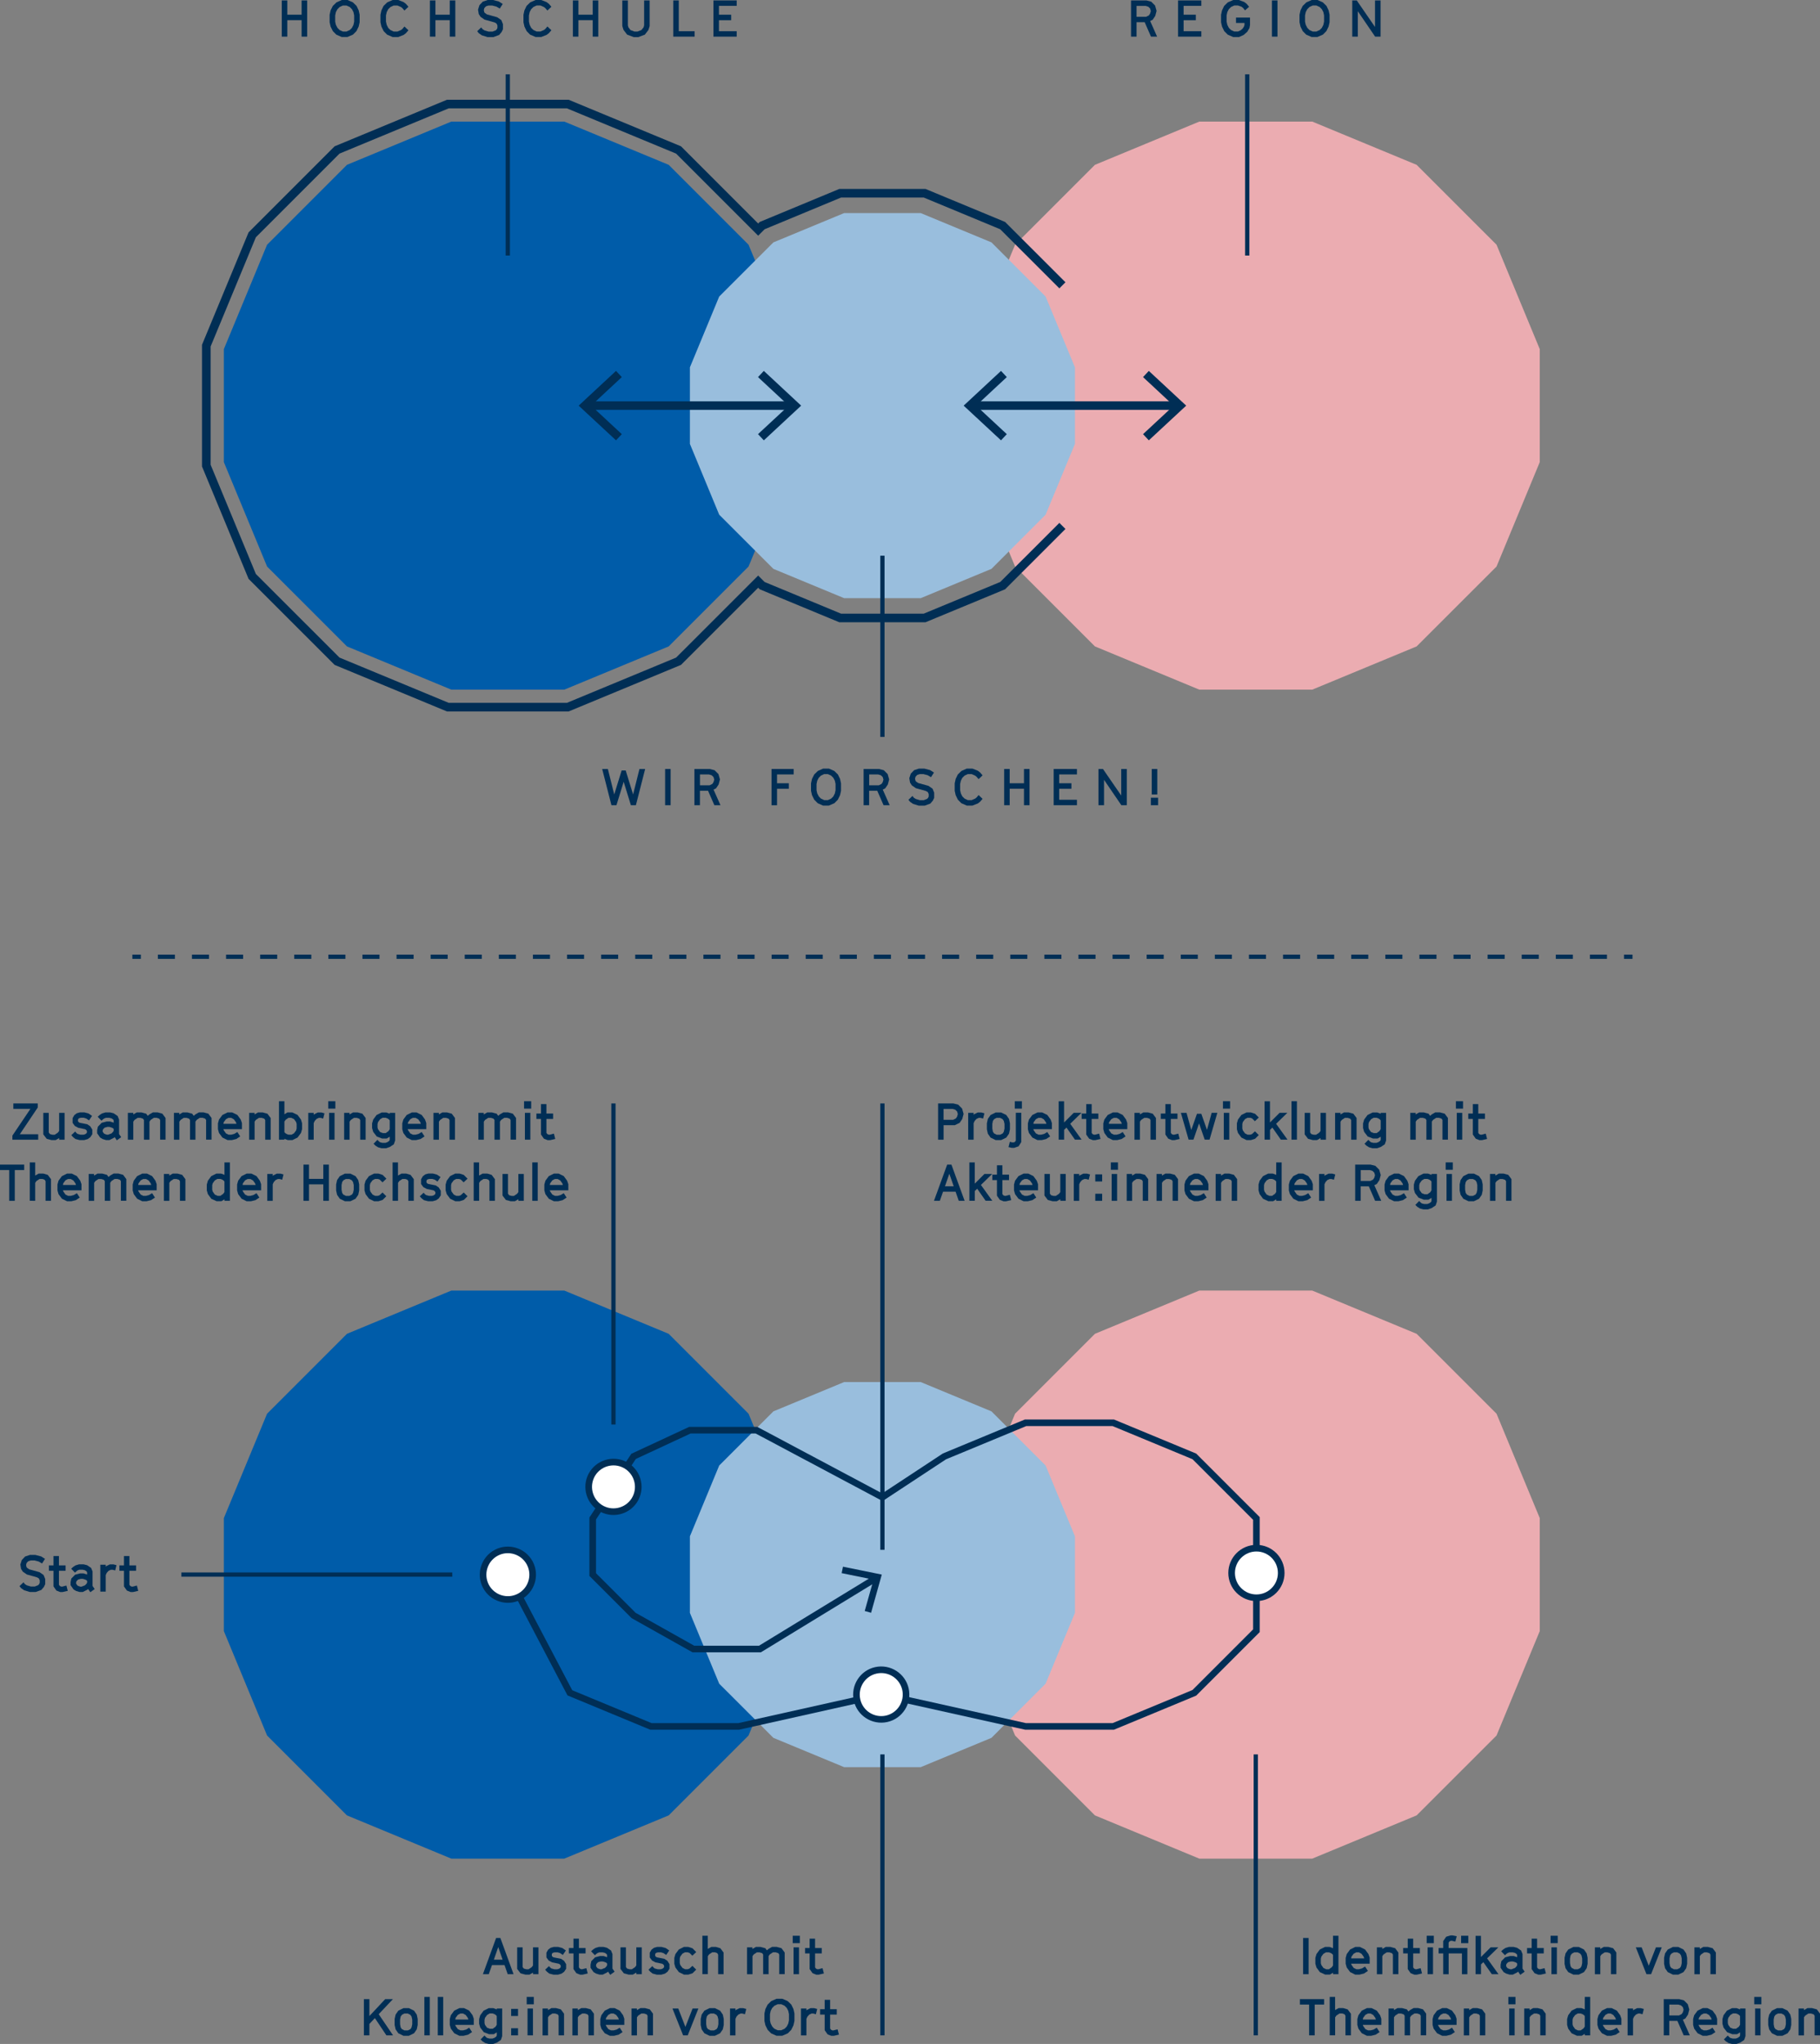 <?xml version="1.0" encoding="UTF-8"?> <!-- Generator: Adobe Illustrator 25.2.2, SVG Export Plug-In . SVG Version: 6.00 Build 0) --> <svg xmlns="http://www.w3.org/2000/svg" xmlns:xlink="http://www.w3.org/1999/xlink" version="1.1" id="Ebene_1" x="0px" y="0px" viewBox="0 0 428.63 481.25" style="enable-background:new 0 0 428.63 481.25;" xml:space="preserve"><rect x="0" y="0" width="428.63" height="481.25" fill="#808080" stroke="none"/> <style type="text/css"> .st0{fill:#52AE32;} .st1{fill:#75BE5B;} .st2{fill:#3E8326;} .st3{fill:#BADFAD;} .st4{fill:#97CE84;} .st5{fill:#295719;} .st6{fill:#7A4A13;} .st7{fill:#B66E1C;} .st8{fill:#F39325;} .st9{fill:#F5A951;} .st10{fill:#F8BE7C;} .st11{fill:#FAD4A8;} .st12{fill:#73003F;} .st13{fill:#AD005F;} .st14{fill:#E6007E;} .st15{fill:#EB3398;} .st16{fill:#F066B2;} .st17{fill:#F599CB;} .st18{fill:#005CA9;} .st19{fill:#00457F;} .st20{fill:#002E55;} .st21{fill:#99BEDD;} .st22{fill:#669DCB;} .st23{fill:#337DBA;} .st24{fill:#DE757D;} .st25{fill:#E59197;} .st26{fill:#A7585E;} .st27{fill:#F2C8CB;} .st28{fill:#EBACB1;} .st29{fill:#6F3B3F;} .st30{fill:none;stroke:#6F3B3F;stroke-miterlimit:10;} .st31{fill:#E30613;} .st32{fill:#E93842;} .st33{fill:#AA050E;} .st34{fill:#F49BA1;} .st35{fill:#EE6A71;} .st36{fill:#72030A;} .st37{fill:#EFD500;} .st38{fill:#F2DD33;} .st39{fill:#B3A000;} .st40{fill:#F9EE99;} .st41{fill:#F5E666;} .st42{fill:#786B00;} .st43{fill:none;stroke:#002E55;stroke-width:0;stroke-miterlimit:10;} .st44{fill:#238680;} .st45{fill:#4F9E99;} .st46{fill:#1A6560;} .st47{fill:#A7CFCC;} .st48{fill:#7BB6B3;} .st49{fill:#124340;} .st50{fill:#EBF2F8;stroke:#002E55;stroke-miterlimit:10;} .st51{fill:none;stroke:#C2D8EA;stroke-miterlimit:10;} .st52{fill:none;stroke:#002E55;stroke-miterlimit:10;} .st53{fill:none;stroke:#E59197;stroke-miterlimit:10;} .st54{fill:#D6E5F1;stroke:#002E55;stroke-miterlimit:10;} .st55{fill:none;stroke:#99BEDD;stroke-miterlimit:10;} .st56{fill:#99BEDD;stroke:#002E55;stroke-miterlimit:10;} .st57{fill:none;stroke:#738FA6;stroke-miterlimit:10;} .st58{fill:#C2D8EB;} .st59{fill:#D6E5F1;} .st60{fill:#FFFFFF;} .st61{fill:#FFFDFD;} .st62{fill:#1A0E33;} .st63{clip-path:url(#XMLID_7440_);fill:#393243;} .st64{clip-path:url(#XMLID_7440_);fill:#3A3344;} .st65{clip-path:url(#XMLID_7440_);fill:#3B3445;} .st66{clip-path:url(#XMLID_7440_);fill:#3C3546;} .st67{clip-path:url(#XMLID_7440_);fill:#3D3647;} .st68{clip-path:url(#XMLID_7440_);fill:#3E3748;} .st69{clip-path:url(#XMLID_7440_);fill:#3F3849;} .st70{clip-path:url(#XMLID_7440_);fill:#40394A;} .st71{clip-path:url(#XMLID_7440_);fill:#413A4B;} .st72{clip-path:url(#XMLID_7440_);fill:#423B4C;} .st73{clip-path:url(#XMLID_7440_);fill:#433C4D;} .st74{clip-path:url(#XMLID_7440_);fill:#443D4E;} .st75{clip-path:url(#XMLID_7440_);fill:#453E4F;} .st76{clip-path:url(#XMLID_7440_);fill:#463F50;} .st77{clip-path:url(#XMLID_7440_);fill:#474051;} .st78{clip-path:url(#XMLID_7440_);fill:#484152;} .st79{clip-path:url(#XMLID_7440_);fill:#494253;} .st80{clip-path:url(#XMLID_7440_);fill:#4A4354;} .st81{clip-path:url(#XMLID_7440_);fill:#4B4455;} .st82{clip-path:url(#XMLID_7440_);fill:#4C4456;} .st83{clip-path:url(#XMLID_7440_);fill:#4D4557;} .st84{clip-path:url(#XMLID_7440_);fill:#4E4658;} .st85{clip-path:url(#XMLID_7440_);fill:#4F4759;} .st86{clip-path:url(#XMLID_7440_);fill:#50485A;} .st87{clip-path:url(#XMLID_7440_);fill:#51495B;} .st88{clip-path:url(#XMLID_7440_);fill:#524A5C;} .st89{clip-path:url(#XMLID_7440_);fill:#534B5D;} .st90{clip-path:url(#XMLID_7440_);fill:#544C5E;} .st91{clip-path:url(#XMLID_7440_);fill:#554D5F;} .st92{clip-path:url(#XMLID_7440_);fill:#564E60;} .st93{clip-path:url(#XMLID_7440_);fill:#574F61;} .st94{clip-path:url(#XMLID_7440_);fill:#585062;} .st95{clip-path:url(#XMLID_7440_);fill:#595163;} .st96{clip-path:url(#XMLID_7440_);fill:#5A5264;} .st97{clip-path:url(#XMLID_7440_);fill:#5B5365;} .st98{clip-path:url(#XMLID_7440_);fill:#5C5466;} .st99{clip-path:url(#XMLID_7440_);fill:#5E5567;} .st100{clip-path:url(#XMLID_7440_);fill:#5F5668;} .st101{clip-path:url(#XMLID_7440_);fill:#605769;} .st102{clip-path:url(#XMLID_7440_);fill:#61586A;} .st103{clip-path:url(#XMLID_7440_);fill:#62596B;} .st104{clip-path:url(#XMLID_7440_);fill:#635A6C;} .st105{clip-path:url(#XMLID_7440_);fill:#645B6D;} .st106{clip-path:url(#XMLID_7440_);fill:#655C6E;} .st107{clip-path:url(#XMLID_7440_);fill:#665D6F;} .st108{clip-path:url(#XMLID_7440_);fill:#675E70;} .st109{clip-path:url(#XMLID_7440_);fill:#685F71;} .st110{clip-path:url(#XMLID_7440_);fill:#696072;} .st111{clip-path:url(#XMLID_7440_);fill:#6A6173;} .st112{clip-path:url(#XMLID_7440_);fill:#6B6274;} .st113{clip-path:url(#XMLID_7440_);fill:#6C6375;} .st114{clip-path:url(#XMLID_7440_);fill:#6D6476;} .st115{clip-path:url(#XMLID_7440_);fill:#6E6577;} .st116{clip-path:url(#XMLID_7440_);fill:#6F6678;} .st117{clip-path:url(#XMLID_7440_);fill:#706779;} .st118{clip-path:url(#XMLID_7440_);fill:#71677A;} .st119{clip-path:url(#XMLID_7440_);fill:#72687B;} .st120{clip-path:url(#XMLID_7440_);fill:#73697C;} .st121{clip-path:url(#XMLID_7440_);fill:#746A7D;} .st122{clip-path:url(#XMLID_7440_);fill:#756B7E;} .st123{clip-path:url(#XMLID_7440_);fill:#766C7F;} .st124{clip-path:url(#XMLID_7440_);fill:#776D80;} .st125{clip-path:url(#XMLID_7440_);fill:#786E81;} .st126{clip-path:url(#XMLID_7440_);fill:#796F82;} .st127{clip-path:url(#XMLID_7440_);fill:#7A7083;} .st128{clip-path:url(#XMLID_7441_);fill:#393243;} .st129{clip-path:url(#XMLID_7441_);fill:#3A3344;} .st130{clip-path:url(#XMLID_7441_);fill:#3B3445;} .st131{clip-path:url(#XMLID_7441_);fill:#3C3546;} .st132{clip-path:url(#XMLID_7441_);fill:#3D3647;} .st133{clip-path:url(#XMLID_7441_);fill:#3E3748;} .st134{clip-path:url(#XMLID_7441_);fill:#3F3849;} .st135{clip-path:url(#XMLID_7441_);fill:#40394A;} .st136{clip-path:url(#XMLID_7441_);fill:#413A4B;} .st137{clip-path:url(#XMLID_7441_);fill:#423B4C;} .st138{clip-path:url(#XMLID_7441_);fill:#433C4D;} .st139{clip-path:url(#XMLID_7441_);fill:#443D4E;} .st140{clip-path:url(#XMLID_7441_);fill:#453E4F;} .st141{clip-path:url(#XMLID_7441_);fill:#463F50;} .st142{clip-path:url(#XMLID_7441_);fill:#474051;} .st143{clip-path:url(#XMLID_7441_);fill:#484152;} .st144{clip-path:url(#XMLID_7441_);fill:#494253;} .st145{clip-path:url(#XMLID_7441_);fill:#4A4354;} .st146{clip-path:url(#XMLID_7441_);fill:#4B4455;} .st147{clip-path:url(#XMLID_7441_);fill:#4C4456;} .st148{clip-path:url(#XMLID_7441_);fill:#4D4557;} .st149{clip-path:url(#XMLID_7441_);fill:#4E4658;} .st150{clip-path:url(#XMLID_7441_);fill:#4F4759;} .st151{clip-path:url(#XMLID_7441_);fill:#50485A;} .st152{clip-path:url(#XMLID_7441_);fill:#51495B;} .st153{clip-path:url(#XMLID_7441_);fill:#524A5C;} .st154{clip-path:url(#XMLID_7441_);fill:#534B5D;} .st155{clip-path:url(#XMLID_7441_);fill:#544C5E;} .st156{clip-path:url(#XMLID_7441_);fill:#554D5F;} .st157{clip-path:url(#XMLID_7441_);fill:#564E60;} .st158{clip-path:url(#XMLID_7441_);fill:#574F61;} .st159{clip-path:url(#XMLID_7441_);fill:#585062;} .st160{clip-path:url(#XMLID_7441_);fill:#595163;} .st161{clip-path:url(#XMLID_7441_);fill:#5A5264;} .st162{clip-path:url(#XMLID_7441_);fill:#5B5365;} .st163{clip-path:url(#XMLID_7441_);fill:#5C5466;} .st164{clip-path:url(#XMLID_7441_);fill:#5E5567;} .st165{clip-path:url(#XMLID_7441_);fill:#5F5668;} .st166{clip-path:url(#XMLID_7441_);fill:#605769;} .st167{clip-path:url(#XMLID_7441_);fill:#61586A;} .st168{clip-path:url(#XMLID_7441_);fill:#62596B;} .st169{clip-path:url(#XMLID_7441_);fill:#635A6C;} .st170{clip-path:url(#XMLID_7441_);fill:#645B6D;} .st171{clip-path:url(#XMLID_7441_);fill:#655C6E;} .st172{clip-path:url(#XMLID_7441_);fill:#665D6F;} .st173{clip-path:url(#XMLID_7441_);fill:#675E70;} .st174{clip-path:url(#XMLID_7441_);fill:#685F71;} .st175{clip-path:url(#XMLID_7441_);fill:#696072;} .st176{clip-path:url(#XMLID_7441_);fill:#6A6173;} .st177{clip-path:url(#XMLID_7441_);fill:#6B6274;} .st178{clip-path:url(#XMLID_7441_);fill:#6C6375;} .st179{clip-path:url(#XMLID_7441_);fill:#6D6476;} .st180{clip-path:url(#XMLID_7441_);fill:#6E6577;} .st181{clip-path:url(#XMLID_7441_);fill:#6F6678;} .st182{clip-path:url(#XMLID_7441_);fill:#706779;} .st183{clip-path:url(#XMLID_7441_);fill:#71677A;} .st184{clip-path:url(#XMLID_7441_);fill:#72687B;} .st185{clip-path:url(#XMLID_7441_);fill:#73697C;} .st186{clip-path:url(#XMLID_7441_);fill:#746A7D;} .st187{clip-path:url(#XMLID_7441_);fill:#756B7E;} .st188{clip-path:url(#XMLID_7441_);fill:#766C7F;} .st189{clip-path:url(#XMLID_7441_);fill:#776D80;} .st190{clip-path:url(#XMLID_7441_);fill:#786E81;} .st191{clip-path:url(#XMLID_7441_);fill:#796F82;} .st192{clip-path:url(#XMLID_7441_);fill:#7A7083;} .st193{fill:#D9D9D9;} .st194{fill:#FFFFFF;stroke:#005CA9;stroke-width:4;stroke-miterlimit:10;} .st195{fill:#FFFFFF;stroke:#005CA9;stroke-width:2;stroke-miterlimit:10;} .st196{fill:none;stroke:#005CA9;stroke-width:4;stroke-miterlimit:10;} .st197{clip-path:url(#SVGID_2_);fill:none;stroke:#D9D9D9;stroke-width:8;stroke-miterlimit:10;} .st198{fill:none;stroke:#085DA9;stroke-miterlimit:10;} .st199{fill:none;stroke:#D9D9D9;stroke-miterlimit:10;} .st200{fill:#EBF2F8;} .st201{fill:#FFFFFF;stroke:#D6E5F1;stroke-width:2;stroke-miterlimit:10;} .st202{fill:#FFFFFF;stroke:#005CA9;stroke-width:2;stroke-linecap:round;stroke-linejoin:round;stroke-miterlimit:10;} .st203{fill:#EBF2F8;stroke:#005CA9;stroke-width:2;stroke-linecap:round;stroke-linejoin:round;stroke-miterlimit:10;} .st204{fill:none;stroke:#005CA9;stroke-width:4;stroke-linecap:round;stroke-linejoin:round;stroke-miterlimit:10;} .st205{clip-path:url(#SVGID_4_);fill:none;stroke:#D9D9D9;stroke-width:8;stroke-linecap:round;stroke-linejoin:round;stroke-miterlimit:10;} .st206{fill:none;stroke:#005CA9;stroke-width:2;stroke-linecap:round;stroke-linejoin:round;stroke-miterlimit:10;} .st207{fill:none;stroke:#085DA9;stroke-width:2;stroke-linecap:round;stroke-linejoin:round;stroke-miterlimit:10;} .st208{fill:none;stroke:#D9D9D9;stroke-width:2;stroke-linecap:round;stroke-linejoin:round;stroke-miterlimit:10;} .st209{fill:none;stroke:#002E55;stroke-width:1.554;stroke-miterlimit:10;} .st210{fill:none;stroke:#002E55;stroke-width:2;stroke-miterlimit:10;} .st211{fill:none;stroke:#002E55;stroke-width:2.029;stroke-miterlimit:10;} .st212{fill:none;stroke:#002E55;stroke-miterlimit:10;stroke-dasharray:4.015,4.015;} </style> <g> <polygon class="st18" points="132.9,303.87 106.29,303.87 81.71,314.05 62.9,332.86 52.72,357.44 52.72,384.05 62.9,408.63 81.71,427.44 106.29,437.62 132.9,437.62 157.48,427.44 176.29,408.63 186.47,384.05 186.47,357.44 176.29,332.86 157.48,314.05 "></polygon> <polygon class="st18" points="132.9,28.63 106.29,28.63 81.71,38.81 62.9,57.62 52.72,82.2 52.72,108.81 62.9,133.39 81.71,152.2 106.29,162.38 132.9,162.38 157.48,152.2 176.29,133.39 186.47,108.81 186.47,82.2 176.29,57.62 157.48,38.81 "></polygon> <polygon class="st28" points="309.05,28.63 282.45,28.63 257.87,38.81 239.06,57.62 228.88,82.2 228.88,108.81 239.06,133.39 257.87,152.2 282.45,162.38 309.05,162.38 333.63,152.2 352.45,133.39 362.63,108.81 362.63,82.2 352.45,57.62 333.63,38.81 "></polygon> <polygon class="st21" points="216.84,50.17 198.8,50.17 182.14,57.07 169.38,69.82 162.48,86.49 162.48,104.52 169.38,121.19 182.14,133.94 198.8,140.84 216.84,140.84 233.5,133.94 246.25,121.19 253.16,104.52 253.16,86.49 246.25,69.82 233.5,57.07 "></polygon> <polygon class="st28" points="309.05,303.87 282.45,303.87 257.87,314.05 239.06,332.86 228.88,357.44 228.88,384.05 239.06,408.63 257.87,427.44 282.45,437.62 309.05,437.62 333.63,427.44 352.45,408.63 362.63,384.05 362.63,357.44 352.45,332.86 333.63,314.05 "></polygon> <polygon class="st21" points="216.84,325.41 198.8,325.41 182.14,332.31 169.38,345.06 162.48,361.73 162.48,379.76 169.38,396.43 182.14,409.18 198.8,416.08 216.84,416.08 233.5,409.18 246.25,396.43 253.16,379.76 253.16,361.73 246.25,345.06 233.5,332.31 "></polygon> <g> <g> <polyline class="st209" points="295.9,370.03 295.9,383.96 281.28,398.58 262.19,406.49 241.53,406.49 207.67,398.96 "></polyline> <g> <g> <path class="st60" d="M290.06,370.36c0-3.23,2.62-5.84,5.84-5.84c3.23,0,5.84,2.62,5.84,5.84c0,3.23-2.62,5.84-5.84,5.84 C292.67,376.2,290.06,373.59,290.06,370.36z"></path> <path class="st20" d="M289.28,370.36c0,3.65,2.97,6.62,6.62,6.62c3.65,0,6.62-2.97,6.62-6.62c0-3.65-2.97-6.62-6.62-6.62 C292.25,363.74,289.28,366.71,289.28,370.36C289.28,374.01,289.28,366.71,289.28,370.36z M300.96,370.36 c0,2.79-2.27,5.06-5.06,5.06c-2.79,0-5.06-2.27-5.06-5.06c0-2.79,2.27-5.06,5.06-5.06 C298.69,365.3,300.96,367.57,300.96,370.36C300.96,373.16,300.96,367.57,300.96,370.36z"></path> </g> </g> </g> </g> <g> <g> <polyline class="st209" points="207.87,398.92 173.97,406.49 153.3,406.49 134.21,398.58 119.45,370.48 "></polyline> <g> <g> <path class="st60" d="M206.27,393.29c3.15-0.7,6.27,1.28,6.97,4.43c0.7,3.15-1.28,6.27-4.43,6.97 c-3.15,0.7-6.27-1.28-6.97-4.43C201.14,397.12,203.12,393.99,206.27,393.29z"></path> <path class="st20" d="M206.1,392.53c-3.56,0.79-5.81,4.34-5.02,7.9s4.34,5.81,7.9,5.02s5.81-4.34,5.02-7.9 S209.66,391.74,206.1,392.53S209.66,391.74,206.1,392.53z M208.65,403.94c-2.73,0.61-5.44-1.11-6.05-3.84 c-0.61-2.73,1.11-5.44,3.84-6.05c2.73-0.61,5.44,1.11,6.05,3.84C213.09,400.62,211.37,403.33,208.65,403.94 C205.92,404.54,211.37,403.33,208.65,403.94z"></path> </g> </g> <g> <g> <path class="st60" d="M124.78,368.06c-1.5-2.86-5.03-3.96-7.89-2.46s-3.96,5.03-2.46,7.89c1.5,2.86,5.03,3.96,7.89,2.46 C125.18,374.44,126.28,370.91,124.78,368.06z"></path> <path class="st20" d="M125.47,367.69c1.7,3.23,0.45,7.24-2.78,8.94c-3.23,1.7-7.24,0.45-8.94-2.78 c-1.7-3.23-0.45-7.24,2.78-8.94S123.77,364.46,125.47,367.69C127.16,370.92,123.77,364.46,125.47,367.69z M115.12,373.12 c1.3,2.47,4.36,3.43,6.84,2.13c2.47-1.3,3.43-4.36,2.13-6.84c-1.3-2.47-4.37-3.43-6.84-2.13S113.83,370.65,115.12,373.12 C116.42,375.6,113.83,370.65,115.12,373.12z"></path> </g> </g> </g> </g> <g> <g> <polyline class="st209" points="144.3,350.37 149.21,342.91 162.48,336.74 178.15,336.74 207.82,352.53 222.43,342.91 241.53,335 262.19,335 281.28,342.91 295.9,357.53 295.9,364.74 "></polyline> <g> <g> <ellipse transform="matrix(0.979 -0.202 0.202 0.979 -67.782 36.431)" class="st60" cx="144.48" cy="350.09" rx="5.84" ry="5.84"></ellipse> <path class="st20" d="M150.01,353.73c2.01-3.05,1.16-7.16-1.89-9.17c-3.05-2.01-7.16-1.16-9.17,1.89 c-2.01,3.05-1.16,7.16,1.89,9.17C143.9,357.63,148.01,356.78,150.01,353.73C152.02,350.68,148.01,356.78,150.01,353.73z M140.25,347.31c1.54-2.33,4.68-2.98,7.01-1.45c2.33,1.54,2.98,4.68,1.45,7.01c-1.54,2.33-4.68,2.98-7.01,1.45 C139.37,352.79,138.72,349.64,140.25,347.31C141.79,344.98,138.72,349.64,140.25,347.31z"></path> </g> </g> </g> </g> <g> <g> <polyline class="st209" points="206.24,371.62 178.97,388.27 163.3,388.27 149.21,380.36 139.59,370.74 139.59,357.53 141.23,355.04 "></polyline> <g> <polygon class="st20" points="198.53,368.88 198.22,370.4 205.73,371.93 203.65,379.31 205.15,379.73 207.67,370.74 "></polygon> </g> </g> </g> <g> <g> <line class="st210" x1="229.12" y1="95.5" x2="277.19" y2="95.5"></line> <g> <polygon class="st20" points="235.75,103.68 237.11,102.22 229.89,95.51 237.11,88.79 235.75,87.33 226.95,95.51 "></polygon> </g> <g> <polygon class="st20" points="270.56,103.68 269.2,102.22 276.42,95.51 269.2,88.79 270.56,87.33 279.36,95.51 "></polygon> </g> </g> </g> <g> <g> <line class="st210" x1="138.45" y1="95.5" x2="186.52" y2="95.5"></line> <g> <polygon class="st20" points="145.08,103.68 146.44,102.22 139.22,95.51 146.44,88.79 145.08,87.33 136.28,95.51 "></polygon> </g> <g> <polygon class="st20" points="179.89,103.68 178.52,102.22 185.75,95.51 178.52,88.79 179.89,87.33 188.68,95.51 "></polygon> </g> </g> </g> <polyline class="st211" points="250.21,67.18 236.14,53.12 217.76,45.5 197.87,45.5 179.5,53.12 178.56,54.06 159.81,35.31 133.72,24.5 105.47,24.5 79.38,35.31 59.4,55.29 48.59,81.38 48.59,109.63 59.4,135.72 79.38,155.69 105.47,166.5 133.72,166.5 159.81,155.69 178.56,136.95 179.5,137.89 197.87,145.5 217.76,145.5 236.14,137.89 250.21,123.83 "></polyline> <g> <path class="st20" d="M141.82,181.06h1.34l1.5,5.99l1.74-5.64h0.96l1.74,5.64l1.5-5.99h1.34l-2.18,8.53h-1.18l-1.7-5.52l-1.7,5.52 H144L141.82,181.06z"></path> <path class="st20" d="M156.64,181.06h1.3v8.53h-1.3V181.06z"></path> <path class="st20" d="M163.55,181.06h3.62l1.12,0.29l0.91,0.91l0.36,1.26l-0.32,1.2l-0.61,0.9l-0.58,0.29l1.63,3.68h-1.44 l-1.49-3.41h-1.91v3.41h-1.3V181.06z M167.13,184.9l0.61-0.3l0.29-0.42l0.18-0.62l-0.17-0.6l-0.43-0.42l-0.62-0.19h-2.14v2.56 H167.13z"></path> <path class="st20" d="M181.71,181.06h5.21v1.28H183v2.08h2.78v1.3H183v3.88h-1.3V181.06z"></path> <path class="st20" d="M192.58,189.12l-0.82-0.83l-0.53-1.07l-0.23-1.02v-1.76l0.23-1.04l0.52-1.04l0.86-0.84l1.25-0.55h1.36 l1.26,0.55l0.86,0.84l0.5,1.04l0.23,1.04v1.76l-0.23,1.02l-0.52,1.07l-0.82,0.83l-1.3,0.56h-1.36L192.58,189.12z M194.97,188.39 l0.78-0.36l0.5-0.5l0.36-0.7l0.17-0.78v-1.46l-0.17-0.78l-0.35-0.67l-0.53-0.53l-0.77-0.35h-0.85l-0.76,0.35l-0.53,0.53 l-0.35,0.67l-0.17,0.79v1.46l0.16,0.73l0.37,0.72l0.5,0.52l0.79,0.36H194.97z"></path> <path class="st20" d="M203.4,181.06h3.62l1.12,0.29l0.91,0.91l0.36,1.26l-0.32,1.2l-0.61,0.9l-0.58,0.29l1.63,3.68h-1.44 l-1.49-3.41h-1.91v3.41h-1.3V181.06z M206.98,184.9l0.61-0.3l0.29-0.42l0.18-0.62l-0.17-0.6l-0.43-0.42l-0.62-0.19h-2.14v2.56 H206.98z"></path> <path class="st20" d="M215.04,189.28l-0.72-0.5l-0.37-0.47l0.94-0.9l0.32,0.41l0.46,0.3l0.95,0.28h0.95l0.79-0.31l0.22-0.26 l0.14-0.29v-0.6l-0.23-0.46l-0.47-0.25l-2.33-0.65l-0.96-0.67l-0.41-0.65l-0.17-1.03l0.34-1.06l0.79-0.83l1.13-0.37h1.27 l1.36,0.35l0.92,0.58l-0.7,1.09l-0.8-0.47l-0.97-0.25h-0.89l-0.59,0.19l-0.38,0.4l-0.13,0.48l0.1,0.46l0.1,0.18l0.54,0.38 l2.42,0.67l0.97,0.67l0.38,0.95v1.2l-0.31,0.66l-0.6,0.7l-1.33,0.49h-1.39L215.04,189.28z"></path> <path class="st20" d="M226.41,189.12l-0.82-0.83l-0.52-1.07l-0.23-1.02v-1.76l0.23-1.04l0.5-1.04l0.86-0.84l1.26-0.55h1.33 l1.27,0.5l0.54,0.42l0.58,0.67l-0.94,0.89l-0.5-0.58l-0.32-0.25l-0.82-0.36h-0.89l-0.76,0.35l-0.54,0.53l-0.34,0.67l-0.18,0.78 v1.46l0.18,0.78l0.35,0.7l0.52,0.5l0.77,0.36h0.89l0.84-0.36l0.31-0.25l0.49-0.58l0.94,0.89l-0.58,0.67l-0.54,0.42l-1.27,0.5 h-1.33L226.41,189.12z"></path> <path class="st20" d="M236.49,181.06h1.3v3.36h3.37v-3.36h1.31v8.53h-1.31v-3.88h-3.37v3.88h-1.3V181.06z"></path> <path class="st20" d="M248.15,181.06h5.48v1.28h-4.18v2.08h2.88v1.3h-2.88v2.59h4.18v1.28h-5.48V181.06z"></path> <path class="st20" d="M258.69,181.06h1.07l4.3,6.25v-6.25h1.31v8.53h-1.28l-4.08-5.98v5.98h-1.31V181.06z"></path> <path class="st20" d="M271.04,187.83h1.7v1.76h-1.7V187.83z M271.25,181.06h1.3v6h-1.3V181.06z"></path> </g> <g> <path class="st20" d="M66.36,0.1h1.3v3.36h3.37V0.1h1.31v8.53h-1.31V4.75h-3.37v3.88h-1.3V0.1z"></path> <path class="st20" d="M79.21,8.16l-0.82-0.83l-0.53-1.07l-0.23-1.02V3.48l0.23-1.04l0.52-1.04l0.86-0.84L80.49,0h1.36l1.26,0.55 l0.86,0.84l0.5,1.04l0.23,1.04v1.76l-0.23,1.02l-0.52,1.07l-0.82,0.83l-1.3,0.56h-1.36L79.21,8.16z M81.6,7.43l0.78-0.36l0.5-0.5 l0.36-0.7l0.17-0.78V3.62l-0.17-0.78l-0.35-0.67l-0.53-0.53L81.6,1.3h-0.85l-0.76,0.35l-0.53,0.53l-0.35,0.67l-0.17,0.79V5.1 l0.16,0.73l0.37,0.72l0.5,0.52l0.79,0.36H81.6z"></path> <path class="st20" d="M91.17,8.16l-0.82-0.83l-0.52-1.07l-0.23-1.02V3.48l0.23-1.04l0.5-1.04l0.86-0.84L92.47,0h1.33l1.27,0.5 l0.54,0.42l0.58,0.67l-0.94,0.89l-0.5-0.58l-0.32-0.25L93.61,1.3h-0.89l-0.76,0.35l-0.54,0.53l-0.34,0.67l-0.18,0.78v1.46 l0.18,0.78l0.35,0.7l0.52,0.5l0.77,0.36h0.89l0.84-0.36l0.31-0.25l0.49-0.58l0.94,0.89L95.61,7.8l-0.54,0.42l-1.27,0.5h-1.33 L91.17,8.16z"></path> <path class="st20" d="M101.25,0.1h1.3v3.36h3.37V0.1h1.31v8.53h-1.31V4.75h-3.37v3.88h-1.3V0.1z"></path> <path class="st20" d="M113.48,8.32l-0.72-0.5l-0.37-0.47l0.94-0.9l0.32,0.41l0.46,0.3l0.95,0.28H116l0.79-0.31l0.22-0.26 l0.14-0.29v-0.6l-0.23-0.46l-0.47-0.25l-2.33-0.65l-0.96-0.67l-0.41-0.65l-0.17-1.03l0.34-1.06l0.79-0.83L114.85,0h1.27l1.36,0.35 l0.92,0.58l-0.7,1.09l-0.8-0.47l-0.97-0.25h-0.89l-0.59,0.19l-0.38,0.4l-0.13,0.48l0.1,0.46l0.1,0.18l0.54,0.38l2.42,0.67 l0.97,0.67l0.38,0.95v1.2l-0.31,0.66l-0.6,0.7l-1.33,0.49h-1.39L113.48,8.32z"></path> <path class="st20" d="M124.85,8.16l-0.82-0.83l-0.52-1.07l-0.23-1.02V3.48l0.23-1.04l0.5-1.04l0.86-0.84L126.14,0h1.33l1.27,0.5 l0.54,0.42l0.58,0.67l-0.94,0.89l-0.5-0.58l-0.32-0.25l-0.82-0.36h-0.89l-0.76,0.35l-0.54,0.53l-0.34,0.67l-0.18,0.78v1.46 l0.18,0.78l0.35,0.7l0.52,0.5l0.77,0.36h0.89l0.84-0.36l0.31-0.25l0.49-0.58l0.94,0.89l-0.58,0.67l-0.54,0.42l-1.27,0.5h-1.33 L124.85,8.16z"></path> <path class="st20" d="M134.92,0.1h1.3v3.36h3.37V0.1h1.31v8.53h-1.31V4.75h-3.37v3.88h-1.3V0.1z"></path> <path class="st20" d="M147.69,8.15l-0.85-1.12l-0.28-0.9V0.1h1.31v5.89L148,6.44l0.49,0.64l0.94,0.35h0.7l0.92-0.35l0.52-0.64 l0.13-0.46V0.1h1.3v6.04l-0.28,0.9l-0.85,1.12l-1.55,0.58h-1.07L147.69,8.15z"></path> <path class="st20" d="M158.56,0.1h1.3v7.25h3.73v1.28h-5.03V0.1z"></path> <path class="st20" d="M168.02,0.1h5.48v1.28h-4.18v2.08h2.88v1.3h-2.88v2.59h4.18v1.28h-5.48V0.1z"></path> </g> <g> <path class="st20" d="M266.38,0.1H270l1.12,0.29l0.91,0.91l0.36,1.26l-0.32,1.2l-0.61,0.9l-0.58,0.29l1.63,3.68h-1.44l-1.49-3.41 h-1.91v3.41h-1.3V0.1z M269.95,3.94l0.61-0.3l0.29-0.42l0.18-0.62l-0.17-0.6l-0.43-0.42l-0.62-0.19h-2.14v2.56H269.95z"></path> <path class="st20" d="M277.45,0.1h5.48v1.28h-4.18v2.08h2.88v1.3h-2.88v2.59h4.18v1.28h-5.48V0.1z"></path> <path class="st20" d="M289.15,8.16l-0.83-0.83l-0.52-1.07l-0.23-1.02V3.48l0.23-1.04l0.5-1.04l0.86-0.84L290.44,0h1.33l1.27,0.47 l0.56,0.43l0.58,0.7l-0.97,0.84l-0.46-0.58l-0.38-0.29l-0.82-0.28h-0.86l-0.76,0.35l-0.53,0.53l-0.35,0.67l-0.17,0.78v1.46 l0.17,0.78l0.36,0.7l0.5,0.5l0.77,0.36h0.89l0.61-0.28l0.49-0.42l0.34-0.55l0.08-0.36v-0.4h-2V4.14h3.3v1.75l-0.13,0.72 l-0.53,0.89l-0.85,0.74l-1.07,0.48h-1.38L289.15,8.16z"></path> <path class="st20" d="M299.56,0.1h1.3v8.53h-1.3V0.1z"></path> <path class="st20" d="M307.63,8.16l-0.82-0.83l-0.53-1.07l-0.23-1.02V3.48l0.23-1.04l0.52-1.04l0.86-0.84L308.92,0h1.36l1.26,0.55 l0.86,0.84l0.5,1.04l0.23,1.04v1.76l-0.23,1.02l-0.52,1.07l-0.82,0.83l-1.3,0.56h-1.36L307.63,8.16z M310.02,7.43l0.78-0.36 l0.5-0.5l0.36-0.7l0.17-0.78V3.62l-0.17-0.78l-0.35-0.67l-0.53-0.53l-0.77-0.35h-0.85l-0.76,0.35l-0.53,0.53l-0.35,0.67 l-0.17,0.79V5.1l0.16,0.73l0.37,0.72l0.5,0.52l0.79,0.36H310.02z"></path> <path class="st20" d="M318.46,0.1h1.07l4.3,6.25V0.1h1.31v8.53h-1.28l-4.08-5.98v5.98h-1.31V0.1z"></path> </g> <line class="st52" x1="207.82" y1="173.51" x2="207.82" y2="130.84"></line> <line class="st52" x1="119.59" y1="17.5" x2="119.59" y2="60.17"></line> <line class="st52" x1="293.74" y1="17.5" x2="293.74" y2="60.17"></line> <g> <path class="st20" d="M118.82,462.68h-2.95l-0.76,2.15h-1.38l3.11-8.53h1l3.11,8.53h-1.38L118.82,462.68z M118.37,461.41 l-1.03-2.96l-1.03,2.96H118.37z"></path> <path class="st20" d="M122.6,464.63l-0.8-1.04v-5.08h1.28v4.63l0.28,0.37l0.58,0.16h0.55l0.74-0.5l0.3-0.4v-4.26h1.28v6.32h-1.27 v-0.38l-0.84,0.48h-0.96L122.6,464.63z"></path> <path class="st20" d="M129.35,464.68l-0.58-0.47l-0.38-0.43l0.9-0.86l0.31,0.36l0.26,0.2l0.7,0.19h0.7l0.4-0.12l0.24-0.17 l0.16-0.22v-0.35l-0.16-0.25l-0.26-0.18l-1.62-0.34l-0.8-0.43l-0.53-0.72v-1.13l0.41-0.71l0.59-0.44l0.72-0.2h1.06l0.95,0.25 l0.85,0.58l-0.71,1.06l-0.65-0.44l-0.58-0.18h-0.71l-0.43,0.12l-0.12,0.11l-0.11,0.19v0.41l0.17,0.22l0.25,0.13l1.75,0.35 l0.71,0.47l0.49,0.79v1.08l-0.47,0.71l-0.61,0.44l-0.84,0.24h-1.06L129.35,464.68z"></path> <path class="st20" d="M135.74,464.59l-0.68-0.97v-3.68h-1.08v-1.27h1.08v-2.21h1.28v2.21h1.57v1.27h-1.57v3.29l0.22,0.29 l0.32,0.14h0.25l0.97-0.25l0.32,1.25l-1.22,0.28h-0.58L135.74,464.59z"></path> <path class="st20" d="M143.2,464.21l-0.14,0.16l-1.1,0.56h-0.77l-0.82-0.25l-0.59-0.35l-0.7-1.01v-0.73l0.18-0.83l0.9-0.91 l1.18-0.3h0.79l0.79,0.26l0.05,0.04v-0.52l-0.1-0.24l-0.41-0.28l-0.53-0.13h-0.77l-0.4,0.14l-0.32,0.22l-0.34,0.32l-0.89-0.92 l0.48-0.44l0.54-0.35l0.8-0.24h1.12l0.8,0.2l0.95,0.64l0.34,0.84v3.42l0.5,0.73l-1.03,0.74L143.2,464.21z M141.69,463.66l0.78-0.3 l0.41-0.43l0.1-0.26v-0.34l-0.19-0.2l-0.28-0.13l-0.55-0.17h-0.47l-0.65,0.18l-0.38,0.4l-0.08,0.31v0.24l0.3,0.43l0.22,0.12 l0.47,0.16H141.69z"></path> <path class="st20" d="M146.93,464.63l-0.8-1.04v-5.08h1.28v4.63l0.28,0.37l0.58,0.16h0.55l0.74-0.5l0.3-0.4v-4.26h1.28v6.32h-1.27 v-0.38l-0.84,0.48h-0.96L146.93,464.63z"></path> <path class="st20" d="M153.69,464.68l-0.58-0.47l-0.38-0.43l0.9-0.86l0.31,0.36l0.26,0.2l0.7,0.19h0.7l0.4-0.12l0.24-0.17 l0.16-0.22v-0.35l-0.16-0.25l-0.26-0.18l-1.62-0.34l-0.8-0.43l-0.53-0.72v-1.13l0.41-0.71l0.59-0.44l0.72-0.2h1.06l0.95,0.25 l0.85,0.58l-0.71,1.06l-0.65-0.44l-0.58-0.18h-0.71l-0.43,0.12l-0.12,0.11l-0.11,0.19v0.41l0.17,0.22l0.25,0.13l1.75,0.35 l0.71,0.47l0.49,0.79v1.08l-0.47,0.71l-0.61,0.44l-0.84,0.24h-1.06L153.69,464.68z"></path> <path class="st20" d="M159.87,464.33l-0.8-1.08l-0.26-0.88v-1.38l0.26-0.9l0.8-1.08l1.21-0.6h1.01l1,0.32l0.88,0.89l-0.92,0.86 l-0.66-0.66l-0.41-0.14h-0.68l-0.58,0.31l-0.52,0.7l-0.11,0.46v1.07l0.12,0.43l0.52,0.71l0.61,0.3h0.6l0.42-0.14l0.71-0.66 l0.89,0.89l-0.86,0.86l-1,0.32h-1.01L159.87,464.33z"></path> <path class="st20" d="M165.41,455.78h1.28v3.1l0.83-0.47h1.09l1.04,0.31l0.76,1.01v5.1h-1.28v-4.63l-0.24-0.35l-0.48-0.17h-0.68 l-0.74,0.49l-0.29,0.43v4.22h-1.28V455.78z"></path> <path class="st20" d="M175.92,458.51h1.28v0.38l0.83-0.48h1.09l1.12,0.3l0.36,0.5l0.41-0.34l0.82-0.47h1.09l1.12,0.3l0.76,1.02 v5.1h-1.28v-4.63l-0.23-0.32l-0.6-0.19h-0.65l-0.74,0.49l-0.29,0.41v4.25h-1.28v-4.63l-0.23-0.32l-0.6-0.19h-0.65l-0.74,0.49 l-0.29,0.41v4.25h-1.28V458.51z"></path> <path class="st20" d="M186.69,455.78h1.68v1.74h-1.68V455.78z M186.89,458.51h1.28v6.32h-1.28V458.51z"></path> <path class="st20" d="M191.36,464.59l-0.68-0.97v-3.68h-1.08v-1.27h1.08v-2.21h1.28v2.21h1.57v1.27h-1.57v3.29l0.22,0.29 l0.32,0.14h0.25l0.97-0.25l0.32,1.25l-1.22,0.28h-0.58L191.36,464.59z"></path> <path class="st20" d="M85.7,470.7H87v3.98l3.72-3.98h1.82l-3.35,3.55l3.38,4.98H91l-2.71-4.06L87,476.54v2.69H85.7V470.7z"></path> <path class="st20" d="M93.81,478.74l-0.64-0.92l-0.23-1.03v-1.42l0.23-1.03l0.64-0.92l1.21-0.6h1.27l1.22,0.6l0.64,0.92l0.22,1.03 v1.42l-0.22,1.03l-0.64,0.92l-1.22,0.59h-1.27L93.81,478.74z M96.05,478.07l0.62-0.31l0.26-0.41l0.16-0.73v-1.1l-0.16-0.7 l-0.29-0.43l-0.59-0.3h-0.83l-0.56,0.3l-0.3,0.42l-0.14,0.71v1.1l0.14,0.74l0.28,0.4l0.61,0.31H96.05z"></path> <path class="st20" d="M99.94,470.18h1.28v9.05h-1.28V470.18z"></path> <path class="st20" d="M103.1,470.18h1.28v9.05h-1.28V470.18z"></path> <path class="st20" d="M106.98,478.73l-0.8-1.08l-0.25-0.88v-1.38l0.25-0.9l0.8-1.08l1.22-0.6h1.08l1.22,0.6l0.79,1.08l0.29,0.83 v1.44h-4.38l0.12,0.29l0.5,0.71l0.62,0.3h0.61l0.72-0.19l0.73-0.44l0.67,1.03l-0.92,0.61l-1.06,0.26h-1.01L106.98,478.73z M110.3,475.49l-0.13-0.38l-0.49-0.68l-0.61-0.34h-0.65l-0.59,0.31l-0.52,0.7l-0.08,0.4H110.3z"></path> <path class="st20" d="M114.26,481.03l-0.64-0.41l-0.43-0.43l0.9-0.92l0.4,0.4l0.22,0.17l0.55,0.14h0.73l0.47-0.17l0.43-0.31 l0.11-0.26v-0.71l-0.72,0.43h-1.1l-1.24-0.48l-0.84-1.09l-0.26-0.89v-1.1l0.26-0.9l0.8-1.08l1.21-0.6h1.07l0.72,0.26l0.1,0.07 v-0.24h1.27v6.5l-0.3,0.9l-0.96,0.64l-0.86,0.3h-1.07L114.26,481.03z M116.03,477.68l0.66-0.46l0.3-0.47v-2.06l-0.2-0.24 l-0.37-0.24l-0.4-0.14h-0.7l-0.59,0.34l-0.5,0.68l-0.12,0.46v0.79l0.11,0.42l0.49,0.67l0.65,0.25H116.03z"></path> <path class="st20" d="M120.38,473H122v1.67h-1.62V473z M120.38,477.56H122v1.67h-1.62V477.56z"></path> <path class="st20" d="M124.04,470.18h1.68v1.74h-1.68V470.18z M124.24,472.91h1.28v6.32h-1.28V472.91z"></path> <path class="st20" d="M127.77,472.91h1.28v0.38l0.83-0.48h1.08l1.12,0.3l0.76,1.02v5.1h-1.28v-4.63l-0.23-0.32l-0.6-0.19h-0.64 l-0.74,0.49l-0.29,0.41v4.25h-1.28V472.91z"></path> <path class="st20" d="M134.8,472.91h1.28v0.38l0.83-0.48h1.08l1.12,0.3l0.76,1.02v5.1h-1.28v-4.63l-0.23-0.32l-0.6-0.19h-0.64 l-0.74,0.49l-0.29,0.41v4.25h-1.28V472.91z"></path> <path class="st20" d="M142.43,478.73l-0.8-1.08l-0.25-0.88v-1.38l0.25-0.9l0.8-1.08l1.22-0.6h1.08l1.22,0.6l0.79,1.08l0.29,0.83 v1.44h-4.38l0.12,0.29l0.5,0.71l0.62,0.3h0.61l0.72-0.19l0.73-0.44l0.67,1.03l-0.92,0.61l-1.06,0.26h-1.01L142.43,478.73z M145.74,475.49l-0.13-0.38l-0.49-0.68l-0.61-0.34h-0.65l-0.59,0.31l-0.52,0.7l-0.08,0.4H145.74z"></path> <path class="st20" d="M148.72,472.91H150v0.38l0.83-0.48h1.08l1.12,0.3l0.76,1.02v5.1h-1.28v-4.63l-0.23-0.32l-0.6-0.19h-0.64 l-0.74,0.49l-0.29,0.41v4.25h-1.28V472.91z"></path> <path class="st20" d="M158.37,472.91h1.37l1.68,4.33l1.69-4.33h1.37l-2.51,6.32h-1.09L158.37,472.91z"></path> <path class="st20" d="M165.89,478.74l-0.64-0.92l-0.23-1.03v-1.42l0.23-1.03l0.64-0.92l1.21-0.6h1.27l1.22,0.6l0.64,0.92 l0.22,1.03v1.42l-0.22,1.03l-0.64,0.92l-1.22,0.59h-1.27L165.89,478.74z M168.14,478.07l0.62-0.31l0.26-0.41l0.16-0.73v-1.1 l-0.16-0.7l-0.29-0.43l-0.59-0.3h-0.83l-0.56,0.3l-0.3,0.42l-0.14,0.71v1.1l0.14,0.74l0.28,0.4l0.61,0.31H168.14z"></path> <path class="st20" d="M171.93,472.91h1.28v0.46l0.14-0.14l0.84-0.41h0.83l0.73,0.2l-0.31,1.24l-0.61-0.17h-0.41l-0.55,0.26 l-0.42,0.47l-0.24,0.52v3.9h-1.28V472.91z"></path> <path class="st20" d="M181.61,478.76l-0.82-0.83l-0.53-1.07l-0.23-1.02v-1.76l0.23-1.04l0.52-1.04l0.86-0.84l1.25-0.55h1.36 l1.26,0.55l0.86,0.84l0.5,1.04l0.23,1.04v1.76l-0.23,1.02l-0.52,1.07l-0.82,0.83l-1.3,0.56h-1.36L181.61,478.76z M184,478.03 l0.78-0.36l0.5-0.5l0.36-0.7l0.17-0.78v-1.46l-0.17-0.78l-0.35-0.67l-0.53-0.53L184,471.9h-0.85l-0.76,0.35l-0.53,0.53l-0.35,0.67 l-0.17,0.79v1.46l0.16,0.73l0.37,0.72l0.5,0.52l0.79,0.36H184z"></path> <path class="st20" d="M188.64,472.91h1.28v0.46l0.14-0.14l0.84-0.41h0.83l0.73,0.2l-0.31,1.24l-0.61-0.17h-0.41l-0.55,0.26 l-0.42,0.47l-0.24,0.52v3.9h-1.28V472.91z"></path> <path class="st20" d="M194.9,478.99l-0.68-0.97v-3.68h-1.08v-1.27h1.08v-2.21h1.28v2.21h1.57v1.27h-1.57v3.29l0.22,0.29l0.32,0.14 h0.25l0.97-0.25l0.32,1.25l-1.22,0.28h-0.58L194.9,478.99z"></path> </g> <g> <path class="st20" d="M2.92,267.38l4.24-6.29H3.14v-1.28h5.75v0.96l-4.22,6.29H9v1.28H2.92V267.38z"></path> <path class="st20" d="M11,268.14l-0.8-1.04v-5.08h1.28v4.63l0.28,0.37l0.58,0.16h0.55l0.74-0.5l0.3-0.4v-4.26h1.28v6.32h-1.27 v-0.38l-0.84,0.48h-0.96L11,268.14z"></path> <path class="st20" d="M17.76,268.18l-0.58-0.47l-0.38-0.43l0.9-0.86l0.31,0.36l0.26,0.2l0.7,0.19h0.7l0.4-0.12l0.24-0.17 l0.16-0.22v-0.35l-0.16-0.25l-0.26-0.18l-1.62-0.34l-0.8-0.43l-0.53-0.72v-1.13l0.41-0.71l0.59-0.44l0.72-0.2h1.06l0.95,0.25 l0.85,0.58l-0.71,1.06l-0.65-0.44l-0.58-0.18h-0.71l-0.43,0.12l-0.12,0.11l-0.11,0.19v0.41l0.17,0.22l0.25,0.13l1.75,0.35 l0.71,0.47l0.49,0.79v1.08l-0.47,0.71l-0.61,0.44l-0.84,0.24h-1.06L17.76,268.18z"></path> <path class="st20" d="M27,267.72l-0.14,0.16l-1.1,0.56h-0.77l-0.82-0.25l-0.59-0.35l-0.7-1.01v-0.73l0.18-0.83l0.9-0.91l1.18-0.3 h0.79l0.79,0.26l0.05,0.04v-0.52l-0.1-0.24l-0.41-0.28l-0.53-0.13h-0.77l-0.4,0.14l-0.32,0.22l-0.34,0.32l-0.89-0.92l0.48-0.44 l0.54-0.35l0.8-0.24h1.12l0.8,0.2l0.95,0.64l0.34,0.84v3.42l0.5,0.73l-1.03,0.74L27,267.72z M25.49,267.16l0.78-0.3l0.41-0.43 l0.1-0.26v-0.34l-0.19-0.2l-0.28-0.13l-0.55-0.17h-0.47l-0.65,0.18l-0.38,0.4l-0.08,0.31v0.24l0.3,0.43l0.22,0.12l0.47,0.16H25.49 z"></path> <path class="st20" d="M30.11,262.02h1.28v0.38l0.83-0.48h1.09l1.12,0.3l0.36,0.5l0.41-0.34l0.82-0.47h1.09l1.12,0.3l0.76,1.02v5.1 h-1.28v-4.63l-0.23-0.32l-0.6-0.19h-0.65l-0.74,0.49l-0.29,0.41v4.25H33.9v-4.63l-0.23-0.32l-0.6-0.19h-0.65l-0.74,0.49 l-0.29,0.41v4.25h-1.28V262.02z"></path> <path class="st20" d="M40.94,262.02h1.28v0.38l0.83-0.48h1.09l1.12,0.3l0.36,0.5l0.41-0.34l0.82-0.47h1.09l1.12,0.3l0.76,1.02v5.1 h-1.28v-4.63l-0.23-0.32l-0.6-0.19h-0.65l-0.74,0.49l-0.29,0.41v4.25h-1.28v-4.63l-0.23-0.32l-0.6-0.19h-0.65l-0.74,0.49 l-0.29,0.41v4.25h-1.28V262.02z"></path> <path class="st20" d="M52.38,267.84l-0.8-1.08l-0.25-0.88v-1.38l0.25-0.9l0.8-1.08l1.22-0.6h1.08l1.22,0.6l0.79,1.08l0.29,0.83 v1.44h-4.38l0.12,0.29l0.5,0.71l0.62,0.3h0.61l0.72-0.19l0.73-0.44l0.67,1.03l-0.92,0.61l-1.06,0.26H53.6L52.38,267.84z M55.69,264.6l-0.13-0.38l-0.49-0.68l-0.61-0.34h-0.65l-0.59,0.31l-0.52,0.7l-0.08,0.4H55.69z"></path> <path class="st20" d="M58.67,262.02h1.28v0.38l0.83-0.48h1.08l1.12,0.3l0.76,1.02v5.1h-1.28v-4.63l-0.23-0.32l-0.6-0.19h-0.64 l-0.74,0.49l-0.29,0.41v4.25h-1.28V262.02z"></path> <path class="st20" d="M67.08,268.17l-0.1-0.07v0.24H65.7v-9.05h1.28v3.07l0.72-0.44h1.13l1.25,0.59l0.8,1.09l0.26,0.88v1.38 l-0.26,0.9l-0.8,1.08l-1.22,0.6h-1.07L67.08,268.17z M68.64,267.18l0.6-0.34l0.5-0.68l0.12-0.46v-1.07l-0.12-0.43l-0.49-0.7 l-0.66-0.31h-0.65l-0.66,0.46l-0.3,0.43v2.47l0.19,0.24l0.38,0.24l0.4,0.14H68.64z"></path> <path class="st20" d="M72.6,262.02h1.28v0.46l0.14-0.14l0.84-0.41h0.83l0.73,0.2l-0.31,1.24l-0.61-0.17h-0.41l-0.55,0.26 l-0.42,0.47l-0.24,0.52v3.9H72.6V262.02z"></path> <path class="st20" d="M77.3,259.29h1.68v1.74H77.3V259.29z M77.51,262.02h1.28v6.32h-1.28V262.02z"></path> <path class="st20" d="M81.04,262.02h1.28v0.38l0.83-0.48h1.08l1.12,0.3l0.76,1.02v5.1h-1.28v-4.63l-0.23-0.32l-0.6-0.19h-0.64 l-0.74,0.49l-0.29,0.41v4.25h-1.28V262.02z"></path> <path class="st20" d="M89.05,270.14l-0.64-0.41l-0.43-0.43l0.9-0.92l0.4,0.4l0.22,0.17l0.55,0.14h0.73l0.47-0.17l0.43-0.31 l0.11-0.26v-0.71l-0.72,0.43h-1.1l-1.24-0.48l-0.84-1.09l-0.26-0.89v-1.1l0.26-0.9l0.8-1.08l1.21-0.6h1.07l0.72,0.26l0.1,0.07 v-0.24h1.27v6.5l-0.3,0.9l-0.96,0.64l-0.86,0.3h-1.07L89.05,270.14z M90.83,266.79l0.66-0.46l0.3-0.47v-2.06l-0.2-0.24l-0.37-0.24 l-0.4-0.14h-0.7l-0.59,0.34l-0.5,0.68l-0.12,0.46v0.79l0.11,0.42l0.49,0.67l0.65,0.25H90.83z"></path> <path class="st20" d="M95.79,267.84l-0.8-1.08l-0.25-0.88v-1.38l0.25-0.9l0.8-1.08l1.22-0.6h1.08l1.22,0.6l0.79,1.08l0.29,0.83 v1.44h-4.38l0.12,0.29l0.5,0.71l0.62,0.3h0.61l0.72-0.19l0.73-0.44l0.67,1.03l-0.92,0.61l-1.06,0.26h-1.01L95.79,267.84z M99.11,264.6l-0.13-0.38l-0.49-0.68l-0.61-0.34h-0.65l-0.59,0.31l-0.52,0.7l-0.08,0.4H99.11z"></path> <path class="st20" d="M102.08,262.02h1.28v0.38l0.83-0.48h1.08l1.12,0.3l0.76,1.02v5.1h-1.28v-4.63l-0.23-0.32l-0.6-0.19h-0.64 l-0.74,0.49l-0.29,0.41v4.25h-1.28V262.02z"></path> <path class="st20" d="M112.65,262.02h1.28v0.38l0.83-0.48h1.09l1.12,0.3l0.36,0.5l0.41-0.34l0.82-0.47h1.09l1.12,0.3l0.76,1.02 v5.1h-1.28v-4.63l-0.23-0.32l-0.6-0.19h-0.65l-0.74,0.49l-0.29,0.41v4.25h-1.28v-4.63l-0.23-0.32l-0.6-0.19h-0.65l-0.74,0.49 l-0.29,0.41v4.25h-1.28V262.02z"></path> <path class="st20" d="M123.42,259.29h1.68v1.74h-1.68V259.29z M123.62,262.02h1.28v6.32h-1.28V262.02z"></path> <path class="st20" d="M128.09,268.1l-0.68-0.97v-3.68h-1.08v-1.27h1.08v-2.21h1.28v2.21h1.57v1.27h-1.57v3.29l0.22,0.29l0.32,0.14 h0.25l0.97-0.25l0.32,1.25l-1.22,0.28h-0.58L128.09,268.1z"></path> <path class="st20" d="M2.17,275.49H0v-1.28h5.7v1.28H3.48v7.25H2.17V275.49z"></path> <path class="st20" d="M7.01,273.69h1.28v3.1l0.83-0.47h1.09l1.04,0.31l0.76,1.01v5.1h-1.28v-4.63l-0.24-0.35l-0.48-0.17H9.32 l-0.74,0.49l-0.29,0.43v4.22H7.01V273.69z"></path> <path class="st20" d="M14.58,282.24l-0.8-1.08l-0.25-0.88v-1.38l0.25-0.9l0.8-1.08l1.22-0.6h1.08l1.22,0.6L18.9,278l0.29,0.83 v1.44h-4.38l0.12,0.29l0.5,0.71l0.62,0.3h0.61l0.72-0.19l0.73-0.44l0.67,1.03l-0.92,0.61l-1.06,0.26H15.8L14.58,282.24z M17.89,279l-0.13-0.38l-0.49-0.68l-0.61-0.34h-0.65l-0.59,0.31l-0.52,0.7l-0.08,0.4H17.89z"></path> <path class="st20" d="M20.87,276.42h1.28v0.38l0.83-0.48h1.09l1.12,0.3l0.36,0.5l0.41-0.34l0.82-0.47h1.09l1.12,0.3l0.76,1.02v5.1 h-1.28v-4.63l-0.23-0.32l-0.6-0.19h-0.65l-0.74,0.49l-0.29,0.41v4.25h-1.28v-4.63l-0.23-0.32l-0.6-0.19h-0.65l-0.74,0.49 l-0.29,0.41v4.25h-1.28V276.42z"></path> <path class="st20" d="M32.3,282.24l-0.8-1.08l-0.25-0.88v-1.38l0.25-0.9l0.8-1.08l1.22-0.6h1.08l1.22,0.6l0.79,1.08l0.29,0.83 v1.44h-4.38l0.12,0.29l0.5,0.71l0.62,0.3h0.61l0.72-0.19l0.73-0.44l0.67,1.03l-0.92,0.61l-1.06,0.26h-1.01L32.3,282.24z M35.62,279l-0.13-0.38l-0.49-0.68l-0.61-0.34h-0.65l-0.59,0.31l-0.52,0.7l-0.08,0.4H35.62z"></path> <path class="st20" d="M38.59,276.42h1.28v0.38l0.83-0.48h1.08l1.12,0.3l0.76,1.02v5.1h-1.28v-4.63l-0.23-0.32l-0.6-0.19h-0.64 l-0.74,0.49l-0.29,0.41v4.25h-1.28V276.42z"></path> <path class="st20" d="M49.76,282.25l-0.8-1.09l-0.26-0.88v-1.38l0.26-0.9l0.8-1.08l1.22-0.6h1.06l0.72,0.26l0.1,0.07v-2.96h1.28 v9.05h-1.27v-0.35l-0.73,0.44h-1.13L49.76,282.25z M51.9,281.56l0.66-0.46l0.3-0.43v-2.47l-0.19-0.24l-0.38-0.24l-0.4-0.14H51.2 l-0.6,0.34l-0.5,0.68l-0.12,0.46v1.08l0.12,0.42l0.49,0.7l0.66,0.31H51.9z"></path> <path class="st20" d="M56.89,282.24l-0.8-1.08l-0.25-0.88v-1.38l0.25-0.9l0.8-1.08l1.22-0.6h1.08l1.22,0.6l0.79,1.08l0.29,0.83 v1.44h-4.38l0.12,0.29l0.5,0.71l0.62,0.3h0.61l0.72-0.19l0.73-0.44l0.67,1.03l-0.92,0.61l-1.06,0.26h-1.01L56.89,282.24z M60.2,279l-0.13-0.38l-0.49-0.68l-0.61-0.34h-0.65l-0.59,0.31l-0.52,0.7l-0.08,0.4H60.2z"></path> <path class="st20" d="M62.95,276.42h1.28v0.46l0.14-0.14l0.84-0.41h0.83l0.73,0.2l-0.31,1.24l-0.61-0.17h-0.41l-0.55,0.26 l-0.42,0.47l-0.24,0.52v3.9h-1.28V276.42z"></path> <path class="st20" d="M71.47,274.21h1.3v3.36h3.37v-3.36h1.31v8.53h-1.31v-3.88h-3.37v3.88h-1.3V274.21z"></path> <path class="st20" d="M80.03,282.25l-0.64-0.92l-0.23-1.03v-1.42l0.23-1.03l0.64-0.92l1.21-0.6h1.27l1.22,0.6l0.64,0.92l0.22,1.03 v1.42l-0.22,1.03l-0.64,0.92l-1.22,0.59h-1.27L80.03,282.25z M82.27,281.58l0.62-0.31l0.26-0.41l0.16-0.73v-1.1l-0.16-0.7 l-0.29-0.43l-0.59-0.3h-0.83l-0.56,0.3l-0.3,0.42l-0.14,0.71v1.1l0.14,0.74l0.28,0.4l0.61,0.31H82.27z"></path> <path class="st20" d="M86.9,282.24l-0.8-1.08l-0.26-0.88v-1.38l0.26-0.9l0.8-1.08l1.21-0.6h1.01l1,0.32l0.88,0.89l-0.92,0.86 l-0.66-0.66L89,277.59h-0.68l-0.58,0.31l-0.52,0.7l-0.11,0.46v1.07l0.12,0.43l0.52,0.71l0.61,0.3h0.6l0.42-0.14l0.71-0.66 l0.89,0.89l-0.86,0.86l-1,0.32h-1.01L86.9,282.24z"></path> <path class="st20" d="M92.45,273.69h1.28v3.1l0.83-0.47h1.09l1.04,0.31l0.76,1.01v5.1h-1.28v-4.63l-0.24-0.35l-0.48-0.17h-0.68 l-0.74,0.49l-0.29,0.43v4.22h-1.28V273.69z"></path> <path class="st20" d="M99.83,282.58l-0.58-0.47l-0.38-0.43l0.9-0.86l0.31,0.36l0.26,0.2l0.7,0.19h0.7l0.4-0.12l0.24-0.17 l0.16-0.22v-0.35l-0.16-0.25l-0.26-0.18l-1.62-0.34l-0.8-0.43l-0.53-0.72v-1.13l0.41-0.71l0.59-0.44l0.72-0.2h1.06l0.95,0.25 l0.85,0.58l-0.71,1.06l-0.65-0.44l-0.58-0.18h-0.71l-0.43,0.12l-0.12,0.11l-0.11,0.19v0.41l0.17,0.22l0.25,0.13l1.75,0.35 l0.71,0.47l0.49,0.79v1.08l-0.47,0.71l-0.61,0.44l-0.84,0.24h-1.06L99.83,282.58z"></path> <path class="st20" d="M106.01,282.24l-0.8-1.08l-0.26-0.88v-1.38l0.26-0.9l0.8-1.08l1.21-0.6h1.01l1,0.32l0.88,0.89l-0.92,0.86 l-0.66-0.66l-0.41-0.14h-0.68l-0.58,0.31l-0.52,0.7l-0.11,0.46v1.07l0.12,0.43l0.52,0.71l0.61,0.3h0.6l0.42-0.14l0.71-0.66 l0.89,0.89l-0.86,0.86l-1,0.32h-1.01L106.01,282.24z"></path> <path class="st20" d="M111.55,273.69h1.28v3.1l0.83-0.47h1.09l1.04,0.31l0.76,1.01v5.1h-1.28v-4.63l-0.24-0.35l-0.48-0.17h-0.68 l-0.74,0.49l-0.29,0.43v4.22h-1.28V273.69z"></path> <path class="st20" d="M119.15,282.54l-0.8-1.04v-5.08h1.28v4.63l0.28,0.37l0.58,0.16h0.55l0.74-0.5l0.3-0.4v-4.26h1.28v6.32h-1.27 v-0.38l-0.84,0.48h-0.96L119.15,282.54z"></path> <path class="st20" d="M125.36,273.69h1.28v9.05h-1.28V273.69z"></path> <path class="st20" d="M129.25,282.24l-0.8-1.08l-0.25-0.88v-1.38l0.25-0.9l0.8-1.08l1.22-0.6h1.08l1.22,0.6l0.79,1.08l0.29,0.83 v1.44h-4.38l0.12,0.29l0.5,0.71l0.62,0.3h0.61l0.72-0.19l0.73-0.44l0.67,1.03l-0.92,0.61l-1.06,0.26h-1.01L129.25,282.24z M132.56,279l-0.13-0.38l-0.49-0.68l-0.61-0.34h-0.65l-0.59,0.31l-0.52,0.7l-0.08,0.4H132.56z"></path> </g> <g> <path class="st20" d="M5.68,374.43l-0.72-0.5l-0.37-0.47l0.94-0.9l0.32,0.41l0.46,0.3l0.95,0.28H8.2L9,373.23l0.22-0.26l0.14-0.29 v-0.6l-0.23-0.46l-0.47-0.25l-2.33-0.65l-0.96-0.67l-0.41-0.65l-0.17-1.03l0.34-1.06l0.79-0.83l1.13-0.37h1.27l1.36,0.35 l0.92,0.58l-0.7,1.09l-0.8-0.47l-0.97-0.25H7.24l-0.59,0.19L6.27,368l-0.13,0.48l0.1,0.46l0.1,0.18l0.54,0.38l2.42,0.67l0.97,0.67 l0.38,0.95v1.2l-0.31,0.66l-0.6,0.7l-1.33,0.49H7.02L5.68,374.43z"></path> <path class="st20" d="M13.28,374.5l-0.68-0.97v-3.68h-1.08v-1.27h1.08v-2.21h1.28v2.21h1.57v1.27h-1.57v3.29l0.22,0.29l0.32,0.14 h0.25l0.97-0.25l0.32,1.25l-1.22,0.28h-0.58L13.28,374.5z"></path> <path class="st20" d="M20.74,374.12l-0.14,0.16l-1.1,0.56h-0.77l-0.82-0.25l-0.59-0.35l-0.7-1.01v-0.73l0.18-0.83l0.9-0.91 l1.18-0.3h0.79l0.79,0.26l0.05,0.04v-0.52l-0.1-0.24l-0.41-0.28l-0.53-0.13h-0.77l-0.4,0.14L18,369.96l-0.34,0.32l-0.89-0.92 l0.48-0.44l0.54-0.35l0.8-0.24h1.12l0.8,0.2l0.95,0.64L21.8,370v3.42l0.5,0.73l-1.03,0.74L20.74,374.12z M19.23,373.57l0.78-0.3 l0.41-0.43l0.1-0.26v-0.34l-0.19-0.2l-0.28-0.13l-0.55-0.17h-0.47l-0.65,0.18l-0.38,0.4l-0.08,0.31v0.24l0.3,0.43l0.22,0.12 l0.47,0.16H19.23z"></path> <path class="st20" d="M23.62,368.42h1.28v0.46l0.14-0.14l0.84-0.41h0.83l0.73,0.2l-0.31,1.24l-0.61-0.17h-0.41l-0.55,0.26 l-0.42,0.47l-0.24,0.52v3.9h-1.28V368.42z"></path> <path class="st20" d="M29.88,374.5l-0.68-0.97v-3.68h-1.08v-1.27h1.08v-2.21h1.28v2.21h1.57v1.27h-1.57v3.29l0.22,0.29l0.32,0.14 h0.25l0.97-0.25l0.32,1.25l-1.22,0.28h-0.58L29.88,374.5z"></path> </g> <g> <path class="st20" d="M220.93,259.81h3.62l1.12,0.29l0.91,0.91l0.36,1.26l-0.32,1.2l-0.61,0.9l-1.14,0.56h-2.64v3.41h-1.3V259.81z M224.5,263.65l0.61-0.3l0.29-0.42l0.18-0.62l-0.17-0.6l-0.43-0.42l-0.62-0.19h-2.14v2.56H224.5z"></path> <path class="st20" d="M228.02,262.02h1.28v0.46l0.14-0.14l0.84-0.41h0.83l0.73,0.2l-0.31,1.24l-0.61-0.17h-0.41l-0.55,0.26 l-0.42,0.47l-0.24,0.52v3.9h-1.28V262.02z"></path> <path class="st20" d="M233.29,267.85l-0.64-0.92l-0.23-1.03v-1.42l0.23-1.03l0.64-0.92l1.21-0.6h1.27l1.22,0.6l0.64,0.92 l0.22,1.03v1.42l-0.22,1.03l-0.64,0.92l-1.22,0.59h-1.27L233.29,267.85z M235.53,267.18l0.62-0.31l0.26-0.41l0.16-0.73v-1.1 l-0.16-0.7l-0.29-0.43l-0.59-0.3h-0.83l-0.56,0.3l-0.3,0.42l-0.14,0.71v1.1l0.14,0.74l0.28,0.4l0.61,0.31H235.53z"></path> <path class="st20" d="M237.51,270.09l0.32-1.24l0.59,0.14h0.26l0.34-0.11l0.22-0.35v-6.53h1.28v6.91l-0.64,1l-1.04,0.36h-0.55 L237.51,270.09z M238.99,259.29h1.68v1.74h-1.68V259.29z"></path> <path class="st20" d="M243.13,267.84l-0.8-1.08l-0.25-0.88v-1.38l0.25-0.9l0.8-1.08l1.22-0.6h1.08l1.22,0.6l0.79,1.08l0.29,0.83 v1.44h-4.38l0.12,0.29l0.5,0.71l0.62,0.3h0.61l0.72-0.19l0.73-0.44l0.67,1.03l-0.92,0.61l-1.06,0.26h-1.01L243.13,267.84z M246.44,264.6l-0.13-0.38l-0.49-0.68l-0.61-0.34h-0.65l-0.59,0.31l-0.52,0.7l-0.08,0.4H246.44z"></path> <path class="st20" d="M249.32,259.3h1.28v4.99l2.28-2.28h1.82l-2.65,2.59l2.68,3.73h-1.57l-1.99-2.84l-0.56,0.54v2.3h-1.28V259.3z "></path> <path class="st20" d="M256.5,268.1l-0.68-0.97v-3.68h-1.08v-1.27h1.08v-2.21h1.28v2.21h1.57v1.27h-1.57v3.29l0.22,0.29l0.32,0.14 h0.25l0.97-0.25l0.32,1.25l-1.22,0.28h-0.58L256.5,268.1z"></path> <path class="st20" d="M260.89,267.84l-0.8-1.08l-0.25-0.88v-1.38l0.25-0.9l0.8-1.08l1.22-0.6h1.08l1.22,0.6l0.79,1.08l0.29,0.83 v1.44h-4.38l0.12,0.29l0.5,0.71l0.62,0.3h0.61l0.72-0.19l0.73-0.44l0.67,1.03l-0.92,0.61l-1.06,0.26h-1.01L260.89,267.84z M264.2,264.6l-0.13-0.38l-0.49-0.68l-0.61-0.34h-0.65l-0.59,0.31l-0.52,0.7l-0.08,0.4H264.2z"></path> <path class="st20" d="M267.17,262.02h1.28v0.38l0.83-0.48h1.08l1.12,0.3l0.76,1.02v5.1h-1.28v-4.63l-0.23-0.32l-0.6-0.19h-0.64 l-0.74,0.49l-0.29,0.41v4.25h-1.28V262.02z"></path> <path class="st20" d="M275.14,268.1l-0.68-0.97v-3.68h-1.08v-1.27h1.08v-2.21h1.28v2.21h1.57v1.27h-1.57v3.29l0.22,0.29l0.32,0.14 h0.25l0.97-0.25l0.32,1.25l-1.22,0.28h-0.58L275.14,268.1z"></path> <path class="st20" d="M278.11,262.02h1.33l1.12,4.04l1.34-3.82h1.02l1.34,3.8l1.1-4.03h1.34l-1.84,6.32h-1.14l-1.33-3.83 l-1.32,3.83h-1.14L278.11,262.02z"></path> <path class="st20" d="M288.02,259.29h1.68v1.74h-1.68V259.29z M288.22,262.02h1.28v6.32h-1.28V262.02z"></path> <path class="st20" d="M292.36,267.84l-0.8-1.08l-0.26-0.88v-1.38l0.26-0.9l0.8-1.08l1.21-0.6h1.01l1,0.32l0.88,0.89l-0.92,0.86 l-0.66-0.66l-0.41-0.14h-0.68l-0.58,0.31l-0.52,0.7l-0.11,0.46v1.07l0.12,0.43l0.52,0.71l0.61,0.3h0.6l0.42-0.14l0.71-0.66 l0.89,0.89l-0.86,0.86l-1,0.32h-1.01L292.36,267.84z"></path> <path class="st20" d="M297.81,259.3h1.28v4.99l2.28-2.28h1.82l-2.65,2.59l2.68,3.73h-1.57l-1.99-2.84l-0.56,0.54v2.3h-1.28V259.3z "></path> <path class="st20" d="M304.16,259.29h1.28v9.05h-1.28V259.29z"></path> <path class="st20" d="M308.07,268.14l-0.8-1.04v-5.08h1.28v4.63l0.28,0.37l0.58,0.16h0.55l0.74-0.5l0.3-0.4v-4.26h1.28v6.32h-1.27 v-0.38l-0.84,0.48h-0.96L308.07,268.14z"></path> <path class="st20" d="M314.42,262.02h1.28v0.38l0.83-0.48h1.08l1.12,0.3l0.76,1.02v5.1h-1.28v-4.63l-0.23-0.32l-0.6-0.19h-0.64 l-0.74,0.49l-0.29,0.41v4.25h-1.28V262.02z"></path> <path class="st20" d="M322.43,270.14l-0.64-0.41l-0.43-0.43l0.9-0.92l0.4,0.4l0.22,0.17l0.55,0.14h0.73l0.47-0.17l0.43-0.31 l0.11-0.26v-0.71l-0.72,0.43h-1.1l-1.24-0.48l-0.84-1.09l-0.26-0.89v-1.1l0.26-0.9l0.8-1.08l1.21-0.6h1.07l0.72,0.26l0.1,0.07 v-0.24h1.27v6.5l-0.3,0.9l-0.96,0.64l-0.86,0.3h-1.07L322.43,270.14z M324.21,266.79l0.66-0.46l0.3-0.47v-2.06l-0.2-0.24 l-0.37-0.24l-0.4-0.14h-0.7l-0.59,0.34l-0.5,0.68l-0.12,0.46v0.79l0.11,0.42l0.49,0.67l0.65,0.25H324.21z"></path> <path class="st20" d="M332.12,262.02h1.28v0.38l0.83-0.48h1.09l1.12,0.3l0.36,0.5l0.41-0.34l0.82-0.47h1.09l1.12,0.3l0.76,1.02 v5.1h-1.28v-4.63l-0.23-0.32l-0.6-0.19h-0.65l-0.74,0.49l-0.29,0.41v4.25h-1.28v-4.63l-0.23-0.32l-0.6-0.19h-0.65l-0.74,0.49 l-0.29,0.41v4.25h-1.28V262.02z"></path> <path class="st20" d="M342.88,259.29h1.68v1.74h-1.68V259.29z M343.09,262.02h1.28v6.32h-1.28V262.02z"></path> <path class="st20" d="M347.55,268.1l-0.68-0.97v-3.68h-1.08v-1.27h1.08v-2.21h1.28v2.21h1.57v1.27h-1.57v3.29l0.22,0.29l0.32,0.14 h0.25l0.97-0.25l0.32,1.25l-1.22,0.28h-0.58L347.55,268.1z"></path> <path class="st20" d="M225.05,280.59h-2.95l-0.76,2.15h-1.38l3.11-8.53h1l3.11,8.53h-1.38L225.05,280.59z M224.61,279.32 l-1.03-2.96l-1.03,2.96H224.61z"></path> <path class="st20" d="M228.29,273.7h1.28v4.99l2.28-2.28h1.82l-2.65,2.59l2.68,3.73h-1.57l-1.99-2.84l-0.56,0.54v2.3h-1.28V273.7z "></path> <path class="st20" d="M235.47,282.5l-0.68-0.97v-3.68h-1.08v-1.27h1.08v-2.21h1.28v2.21h1.57v1.27h-1.57v3.29l0.22,0.29l0.32,0.14 h0.25l0.97-0.25l0.32,1.25l-1.22,0.28h-0.58L235.47,282.5z"></path> <path class="st20" d="M239.86,282.24l-0.8-1.08l-0.25-0.88v-1.38l0.25-0.9l0.8-1.08l1.22-0.6h1.08l1.22,0.6l0.79,1.08l0.29,0.83 v1.44h-4.38l0.12,0.29l0.5,0.71l0.62,0.3h0.61l0.72-0.19l0.73-0.44l0.67,1.03l-0.92,0.61l-1.06,0.26h-1.01L239.86,282.24z M243.17,279l-0.13-0.38l-0.49-0.68l-0.61-0.34h-0.65l-0.59,0.31l-0.52,0.7l-0.08,0.4H243.17z"></path> <path class="st20" d="M246.78,282.54l-0.8-1.04v-5.08h1.28v4.63l0.28,0.37l0.58,0.16h0.55l0.74-0.5l0.3-0.4v-4.26h1.28v6.32h-1.27 v-0.38l-0.84,0.48h-0.96L246.78,282.54z"></path> <path class="st20" d="M252.89,276.42h1.28v0.46l0.14-0.14l0.84-0.41h0.83l0.73,0.2l-0.31,1.24l-0.61-0.17h-0.41l-0.55,0.26 l-0.42,0.47l-0.24,0.52v3.9h-1.28V276.42z"></path> <path class="st20" d="M257.95,276.51h1.62v1.67h-1.62V276.51z M257.95,281.07h1.62v1.67h-1.62V281.07z"></path> <path class="st20" d="M261.61,273.69h1.68v1.74h-1.68V273.69z M261.81,276.42h1.28v6.32h-1.28V276.42z"></path> <path class="st20" d="M265.34,276.42h1.28v0.38l0.83-0.48h1.08l1.12,0.3l0.76,1.02v5.1h-1.28v-4.63l-0.23-0.32l-0.6-0.19h-0.64 l-0.74,0.49l-0.29,0.41v4.25h-1.28V276.42z"></path> <path class="st20" d="M272.37,276.42h1.28v0.38l0.83-0.48h1.08l1.12,0.3l0.76,1.02v5.1h-1.28v-4.63l-0.23-0.32l-0.6-0.19h-0.64 l-0.74,0.49l-0.29,0.41v4.25h-1.28V276.42z"></path> <path class="st20" d="M280,282.24l-0.8-1.08l-0.25-0.88v-1.38l0.25-0.9l0.8-1.08l1.22-0.6h1.08l1.22,0.6l0.79,1.08l0.29,0.83v1.44 h-4.38l0.12,0.29l0.5,0.71l0.62,0.3h0.61l0.72-0.19l0.73-0.44l0.67,1.03l-0.92,0.61l-1.06,0.26h-1.01L280,282.24z M283.31,279 l-0.13-0.38l-0.49-0.68l-0.61-0.34h-0.65l-0.59,0.31l-0.52,0.7l-0.08,0.4H283.31z"></path> <path class="st20" d="M286.29,276.42h1.28v0.38l0.83-0.48h1.08l1.12,0.3l0.76,1.02v5.1h-1.28v-4.63l-0.23-0.32l-0.6-0.19h-0.64 l-0.74,0.49l-0.29,0.41v4.25h-1.28V276.42z"></path> <path class="st20" d="M297.46,282.25l-0.8-1.09l-0.26-0.88v-1.38l0.26-0.9l0.8-1.08l1.22-0.6h1.06l0.72,0.26l0.1,0.07v-2.96h1.28 v9.05h-1.27v-0.35l-0.73,0.44h-1.13L297.46,282.25z M299.6,281.56l0.66-0.46l0.3-0.43v-2.47l-0.19-0.24l-0.38-0.24l-0.4-0.14 h-0.68l-0.6,0.34l-0.5,0.68l-0.12,0.46v1.08l0.12,0.42l0.49,0.7l0.66,0.31H299.6z"></path> <path class="st20" d="M304.59,282.24l-0.8-1.08l-0.25-0.88v-1.38l0.25-0.9l0.8-1.08l1.22-0.6h1.08l1.22,0.6l0.79,1.08l0.29,0.83 v1.44h-4.38l0.12,0.29l0.5,0.71l0.62,0.3h0.61l0.72-0.19l0.73-0.44l0.67,1.03l-0.92,0.61l-1.06,0.26h-1.01L304.59,282.24z M307.9,279l-0.13-0.38l-0.49-0.68l-0.61-0.34h-0.65l-0.59,0.31l-0.52,0.7l-0.08,0.4H307.9z"></path> <path class="st20" d="M310.65,276.42h1.28v0.46l0.14-0.14l0.84-0.41h0.83l0.73,0.2l-0.31,1.24l-0.61-0.17h-0.41l-0.55,0.26 l-0.42,0.47l-0.24,0.52v3.9h-1.28V276.42z"></path> <path class="st20" d="M319.17,274.21h3.62l1.12,0.29l0.91,0.91l0.36,1.26l-0.32,1.2l-0.61,0.9l-0.58,0.29l1.63,3.68h-1.44 l-1.49-3.41h-1.91v3.41h-1.3V274.21z M322.75,278.05l0.61-0.3l0.29-0.42l0.18-0.62l-0.17-0.6l-0.43-0.42l-0.62-0.19h-2.14v2.56 H322.75z"></path> <path class="st20" d="M327.13,282.24l-0.8-1.08l-0.25-0.88v-1.38l0.25-0.9l0.8-1.08l1.22-0.6h1.08l1.22,0.6l0.79,1.08l0.29,0.83 v1.44h-4.38l0.12,0.29l0.5,0.71l0.62,0.3h0.61l0.72-0.19l0.73-0.44l0.67,1.03l-0.92,0.61l-1.06,0.26h-1.01L327.13,282.24z M330.44,279l-0.13-0.38l-0.49-0.68l-0.61-0.34h-0.65l-0.59,0.31l-0.52,0.7l-0.08,0.4H330.44z"></path> <path class="st20" d="M334.4,284.54l-0.64-0.41l-0.43-0.43l0.9-0.92l0.4,0.4l0.22,0.17l0.55,0.14h0.73l0.47-0.17l0.43-0.31 l0.11-0.26v-0.71l-0.72,0.43h-1.1l-1.24-0.48l-0.84-1.09l-0.26-0.89v-1.1l0.26-0.9l0.8-1.08l1.21-0.6h1.07l0.72,0.26l0.1,0.07 v-0.24h1.27v6.5l-0.3,0.9l-0.96,0.64l-0.86,0.3h-1.07L334.4,284.54z M336.17,281.19l0.66-0.46l0.3-0.47v-2.06l-0.2-0.24 l-0.37-0.24l-0.4-0.14h-0.7l-0.59,0.34l-0.5,0.68l-0.12,0.46v0.79l0.11,0.42l0.49,0.67l0.65,0.25H336.17z"></path> <path class="st20" d="M340.47,273.69h1.68v1.74h-1.68V273.69z M340.67,276.42h1.28v6.32h-1.28V276.42z"></path> <path class="st20" d="M344.63,282.25l-0.64-0.92l-0.23-1.03v-1.42l0.23-1.03l0.64-0.92l1.21-0.6h1.27l1.22,0.6l0.64,0.92 l0.22,1.03v1.42l-0.22,1.03l-0.64,0.92l-1.22,0.59h-1.27L344.63,282.25z M346.88,281.58l0.62-0.31l0.26-0.41l0.16-0.73v-1.1 l-0.16-0.7l-0.29-0.43l-0.59-0.3h-0.83l-0.56,0.3l-0.3,0.42l-0.14,0.71v1.1l0.14,0.74l0.28,0.4l0.61,0.31H346.88z"></path> <path class="st20" d="M350.9,276.42h1.28v0.38l0.83-0.48h1.08l1.12,0.3l0.76,1.02v5.1h-1.28v-4.63l-0.23-0.32l-0.6-0.19h-0.64 l-0.74,0.49l-0.29,0.41v4.25h-1.28V276.42z"></path> </g> <line class="st52" x1="207.82" y1="479.23" x2="207.82" y2="413.08"></line> <g> <path class="st20" d="M306.89,456.3h1.3v8.53h-1.3V456.3z"></path> <path class="st20" d="M310.84,464.34l-0.8-1.09l-0.26-0.88v-1.38l0.26-0.9l0.8-1.08l1.22-0.6h1.06l0.72,0.26l0.1,0.07v-2.96h1.28 v9.05h-1.27v-0.35l-0.73,0.44h-1.13L310.84,464.34z M312.98,463.66l0.66-0.46l0.3-0.43v-2.47l-0.19-0.24l-0.38-0.24l-0.4-0.14 h-0.68l-0.6,0.34l-0.5,0.68l-0.12,0.46v1.08l0.12,0.42l0.49,0.7l0.66,0.31H312.98z"></path> <path class="st20" d="M317.97,464.33l-0.8-1.08l-0.25-0.88v-1.38l0.25-0.9l0.8-1.08l1.22-0.6h1.08l1.22,0.6l0.79,1.08l0.29,0.83 v1.44h-4.38l0.12,0.29l0.5,0.71l0.62,0.3h0.61l0.72-0.19l0.73-0.44l0.67,1.03l-0.92,0.61l-1.06,0.26h-1.01L317.97,464.33z M321.28,461.09l-0.13-0.38l-0.49-0.68l-0.61-0.34h-0.65l-0.59,0.31l-0.52,0.7l-0.08,0.4H321.28z"></path> <path class="st20" d="M324.26,458.51h1.28v0.38l0.83-0.48h1.08l1.12,0.3l0.76,1.02v5.1h-1.28v-4.63l-0.23-0.32l-0.6-0.19h-0.64 l-0.74,0.49l-0.29,0.41v4.25h-1.28V458.51z"></path> <path class="st20" d="M332.22,464.59l-0.68-0.97v-3.68h-1.08v-1.27h1.08v-2.21h1.28v2.21h1.57v1.27h-1.57v3.29l0.22,0.29 l0.32,0.14h0.25l0.97-0.25l0.32,1.25l-1.22,0.28h-0.58L332.22,464.59z"></path> <path class="st20" d="M336,455.78h1.68v1.74H336V455.78z M336.21,458.51h1.28v6.32h-1.28V458.51z"></path> <path class="st20" d="M339.89,459.94h-1.08v-1.27h1.08v-1.63l0.7-1.03l1.04-0.31h0.49l0.96,0.19l-0.34,1.27l-0.77-0.19h-0.25 l-0.34,0.12l-0.22,0.31v1.27h4.42v6.17h-1.28v-4.9h-3.13v4.9h-1.28V459.94z M344.11,455.78h1.69v1.74h-1.69V455.78z"></path> <path class="st20" d="M347.5,455.8h1.28v4.99l2.28-2.28h1.82l-2.65,2.59l2.68,3.73h-1.57l-1.99-2.84l-0.56,0.54v2.3h-1.28V455.8z"></path> <path class="st20" d="M357.53,464.21l-0.14,0.16l-1.1,0.56h-0.77l-0.82-0.25l-0.59-0.35l-0.7-1.01v-0.73l0.18-0.83l0.9-0.91 l1.18-0.3h0.79l0.79,0.26l0.05,0.04v-0.52l-0.1-0.24l-0.41-0.28l-0.53-0.13h-0.77l-0.4,0.14l-0.32,0.22l-0.34,0.32l-0.89-0.92 l0.48-0.44l0.54-0.35l0.8-0.24h1.12l0.8,0.2l0.95,0.64l0.34,0.84v3.42l0.5,0.73l-1.03,0.74L357.53,464.21z M356.02,463.66 l0.78-0.3l0.41-0.43l0.1-0.26v-0.34l-0.19-0.2l-0.28-0.13l-0.55-0.17h-0.47l-0.65,0.18l-0.38,0.4l-0.08,0.31v0.24l0.3,0.43 l0.22,0.12l0.47,0.16H356.02z"></path> <path class="st20" d="M361.4,464.59l-0.68-0.97v-3.68h-1.08v-1.27h1.08v-2.21H362v2.21h1.57v1.27H362v3.29l0.22,0.29l0.32,0.14 h0.25l0.97-0.25l0.32,1.25l-1.22,0.28h-0.58L361.4,464.59z"></path> <path class="st20" d="M365.18,455.78h1.68v1.74h-1.68V455.78z M365.38,458.51h1.28v6.32h-1.28V458.51z"></path> <path class="st20" d="M369.34,464.34l-0.64-0.92l-0.23-1.03v-1.42l0.23-1.03l0.64-0.92l1.21-0.6h1.27l1.22,0.6l0.64,0.92 l0.22,1.03v1.42l-0.22,1.03l-0.64,0.92l-1.22,0.59h-1.27L369.34,464.34z M371.58,463.67l0.62-0.31l0.26-0.41l0.16-0.73v-1.1 l-0.16-0.7l-0.29-0.43l-0.59-0.3h-0.83l-0.56,0.3l-0.3,0.42l-0.14,0.71v1.1l0.14,0.74l0.28,0.4l0.61,0.31H371.58z"></path> <path class="st20" d="M375.6,458.51h1.28v0.38l0.83-0.48h1.08l1.12,0.3l0.76,1.02v5.1h-1.28v-4.63l-0.23-0.32l-0.6-0.19h-0.64 l-0.74,0.49l-0.29,0.41v4.25h-1.28V458.51z"></path> <path class="st20" d="M385.25,458.51h1.37l1.68,4.33l1.69-4.33h1.37l-2.51,6.32h-1.09L385.25,458.51z"></path> <path class="st20" d="M392.78,464.34l-0.64-0.92l-0.23-1.03v-1.42l0.23-1.03l0.64-0.92l1.21-0.6h1.27l1.22,0.6l0.64,0.92 l0.22,1.03v1.42l-0.22,1.03l-0.64,0.92l-1.22,0.59h-1.27L392.78,464.34z M395.02,463.67l0.62-0.31l0.26-0.41l0.16-0.73v-1.1 l-0.16-0.7l-0.29-0.43l-0.59-0.3h-0.83l-0.56,0.3l-0.3,0.42l-0.14,0.71v1.1l0.14,0.74l0.28,0.4l0.61,0.31H395.02z"></path> <path class="st20" d="M399.04,458.51h1.28v0.38l0.83-0.48h1.08l1.12,0.3l0.76,1.02v5.1h-1.28v-4.63l-0.23-0.32l-0.6-0.19h-0.64 l-0.74,0.49l-0.29,0.41v4.25h-1.28V458.51z"></path> <path class="st20" d="M308.31,471.98h-2.17v-1.28h5.7v1.28h-2.22v7.25h-1.31V471.98z"></path> <path class="st20" d="M313.15,470.18h1.28v3.1l0.83-0.47h1.09l1.04,0.31l0.76,1.01v5.1h-1.28v-4.63l-0.24-0.35l-0.48-0.17h-0.68 l-0.74,0.49l-0.29,0.43v4.22h-1.28V470.18z"></path> <path class="st20" d="M320.72,478.73l-0.8-1.08l-0.25-0.88v-1.38l0.25-0.9l0.8-1.08l1.22-0.6h1.08l1.22,0.6l0.79,1.08l0.29,0.83 v1.44h-4.38l0.12,0.29l0.5,0.71l0.62,0.3h0.61l0.72-0.19l0.73-0.44l0.67,1.03l-0.92,0.61l-1.06,0.26h-1.01L320.72,478.73z M324.03,475.49l-0.13-0.38l-0.49-0.68l-0.61-0.34h-0.65l-0.59,0.31l-0.52,0.7l-0.08,0.4H324.03z"></path> <path class="st20" d="M327.01,472.91h1.28v0.38l0.83-0.48h1.09l1.12,0.3l0.36,0.5l0.41-0.34l0.82-0.47H334l1.12,0.3l0.76,1.02v5.1 h-1.28v-4.63l-0.23-0.32l-0.6-0.19h-0.65l-0.74,0.49l-0.29,0.41v4.25h-1.28v-4.63l-0.23-0.32l-0.6-0.19h-0.65l-0.74,0.49 l-0.29,0.41v4.25h-1.28V472.91z"></path> <path class="st20" d="M338.44,478.73l-0.8-1.08l-0.25-0.88v-1.38l0.25-0.9l0.8-1.08l1.22-0.6h1.08l1.22,0.6l0.79,1.08l0.29,0.83 v1.44h-4.38l0.12,0.29l0.5,0.71l0.62,0.3h0.61l0.72-0.19l0.73-0.44l0.67,1.03l-0.92,0.61l-1.06,0.26h-1.01L338.44,478.73z M341.75,475.49l-0.13-0.38l-0.49-0.68l-0.61-0.34h-0.65l-0.59,0.31l-0.52,0.7l-0.08,0.4H341.75z"></path> <path class="st20" d="M344.73,472.91h1.28v0.38l0.83-0.48h1.08l1.12,0.3l0.76,1.02v5.1h-1.28v-4.63l-0.23-0.32l-0.6-0.19h-0.64 l-0.74,0.49l-0.29,0.41v4.25h-1.28V472.91z"></path> <path class="st20" d="M355.23,470.18h1.68v1.74h-1.68V470.18z M355.43,472.91h1.28v6.32h-1.28V472.91z"></path> <path class="st20" d="M358.96,472.91h1.28v0.38l0.83-0.48h1.08l1.12,0.3l0.76,1.02v5.1h-1.28v-4.63l-0.23-0.32l-0.6-0.19h-0.64 l-0.74,0.49l-0.29,0.41v4.25h-1.28V472.91z"></path> <path class="st20" d="M370.13,478.74l-0.8-1.09l-0.26-0.88v-1.38l0.26-0.9l0.8-1.08l1.22-0.6h1.06l0.72,0.26l0.1,0.07v-2.96h1.28 v9.05h-1.27v-0.35l-0.73,0.44h-1.13L370.13,478.74z M372.27,478.06l0.66-0.46l0.3-0.43v-2.47l-0.19-0.24l-0.38-0.24l-0.4-0.14 h-0.68l-0.6,0.34l-0.5,0.68l-0.12,0.46v1.08l0.12,0.42l0.49,0.7l0.66,0.31H372.27z"></path> <path class="st20" d="M377.26,478.73l-0.8-1.08l-0.25-0.88v-1.38l0.25-0.9l0.8-1.08l1.22-0.6h1.08l1.22,0.6l0.79,1.08l0.29,0.83 v1.44h-4.38l0.12,0.29l0.5,0.71l0.62,0.3h0.61l0.72-0.19l0.73-0.44l0.67,1.03l-0.92,0.61l-1.06,0.26h-1.01L377.26,478.73z M380.57,475.49l-0.13-0.38l-0.49-0.68l-0.61-0.34h-0.65l-0.59,0.31l-0.52,0.7l-0.08,0.4H380.57z"></path> <path class="st20" d="M383.32,472.91h1.28v0.46l0.14-0.14l0.84-0.41h0.83l0.73,0.2l-0.31,1.24l-0.61-0.17h-0.41l-0.55,0.26 l-0.42,0.47l-0.24,0.52v3.9h-1.28V472.91z"></path> <path class="st20" d="M391.84,470.7h3.62l1.12,0.29l0.91,0.91l0.36,1.26l-0.32,1.2l-0.61,0.9l-0.58,0.29l1.63,3.68h-1.44 l-1.49-3.41h-1.91v3.41h-1.3V470.7z M395.42,474.54l0.61-0.3l0.29-0.42l0.18-0.62l-0.17-0.6l-0.43-0.42l-0.62-0.19h-2.14v2.56 H395.42z"></path> <path class="st20" d="M399.8,478.73l-0.8-1.08l-0.25-0.88v-1.38l0.25-0.9l0.8-1.08l1.22-0.6h1.08l1.22,0.6l0.79,1.08l0.29,0.83 v1.44h-4.38l0.12,0.29l0.5,0.71l0.62,0.3h0.61l0.72-0.19l0.73-0.44l0.67,1.03l-0.92,0.61l-1.06,0.26h-1.01L399.8,478.73z M403.11,475.49l-0.13-0.38l-0.49-0.68l-0.61-0.34h-0.65l-0.59,0.31l-0.52,0.7l-0.08,0.4H403.11z"></path> <path class="st20" d="M407.07,481.03l-0.64-0.41l-0.43-0.43l0.9-0.92l0.4,0.4l0.22,0.17l0.55,0.14h0.73l0.47-0.17l0.43-0.31 l0.11-0.26v-0.71l-0.72,0.43h-1.1l-1.24-0.48l-0.84-1.09l-0.26-0.89v-1.1l0.26-0.9l0.8-1.08l1.21-0.6h1.07l0.72,0.26l0.1,0.07 v-0.24h1.27v6.5l-0.3,0.9l-0.96,0.64l-0.86,0.3h-1.07L407.07,481.03z M408.84,477.68l0.66-0.46l0.3-0.47v-2.06l-0.2-0.24 l-0.37-0.24l-0.4-0.14h-0.7l-0.59,0.34l-0.5,0.68l-0.12,0.46v0.79l0.11,0.42l0.49,0.67l0.65,0.25H408.84z"></path> <path class="st20" d="M413.14,470.18h1.68v1.74h-1.68V470.18z M413.34,472.91h1.28v6.32h-1.28V472.91z"></path> <path class="st20" d="M417.3,478.74l-0.64-0.92l-0.23-1.03v-1.42l0.23-1.03l0.64-0.92l1.21-0.6h1.27l1.22,0.6l0.64,0.92l0.22,1.03 v1.42l-0.22,1.03l-0.64,0.92l-1.22,0.59h-1.27L417.3,478.74z M419.55,478.07l0.62-0.31l0.26-0.41l0.16-0.73v-1.1l-0.16-0.7 l-0.29-0.43l-0.59-0.3h-0.83l-0.56,0.3l-0.3,0.42l-0.14,0.71v1.1l0.14,0.74l0.28,0.4l0.61,0.31H419.55z"></path> <path class="st20" d="M423.57,472.91h1.28v0.38l0.83-0.48h1.08l1.12,0.3l0.76,1.02v5.1h-1.28v-4.63l-0.23-0.32l-0.6-0.19h-0.64 l-0.74,0.49l-0.29,0.41v4.25h-1.28V472.91z"></path> </g> <line class="st52" x1="295.75" y1="479.23" x2="295.75" y2="413.08"></line> <line class="st52" x1="144.47" y1="259.81" x2="144.47" y2="335.41"></line> <line class="st52" x1="207.82" y1="259.81" x2="207.82" y2="364.91"></line> <line class="st52" x1="106.52" y1="370.74" x2="42.72" y2="370.74"></line> <g> <g> <line class="st52" x1="31.17" y1="225.27" x2="33.17" y2="225.27"></line> <line class="st212" x1="37.18" y1="225.27" x2="380.46" y2="225.27"></line> <line class="st52" x1="382.47" y1="225.27" x2="384.47" y2="225.27"></line> </g> </g> </g> </svg> 